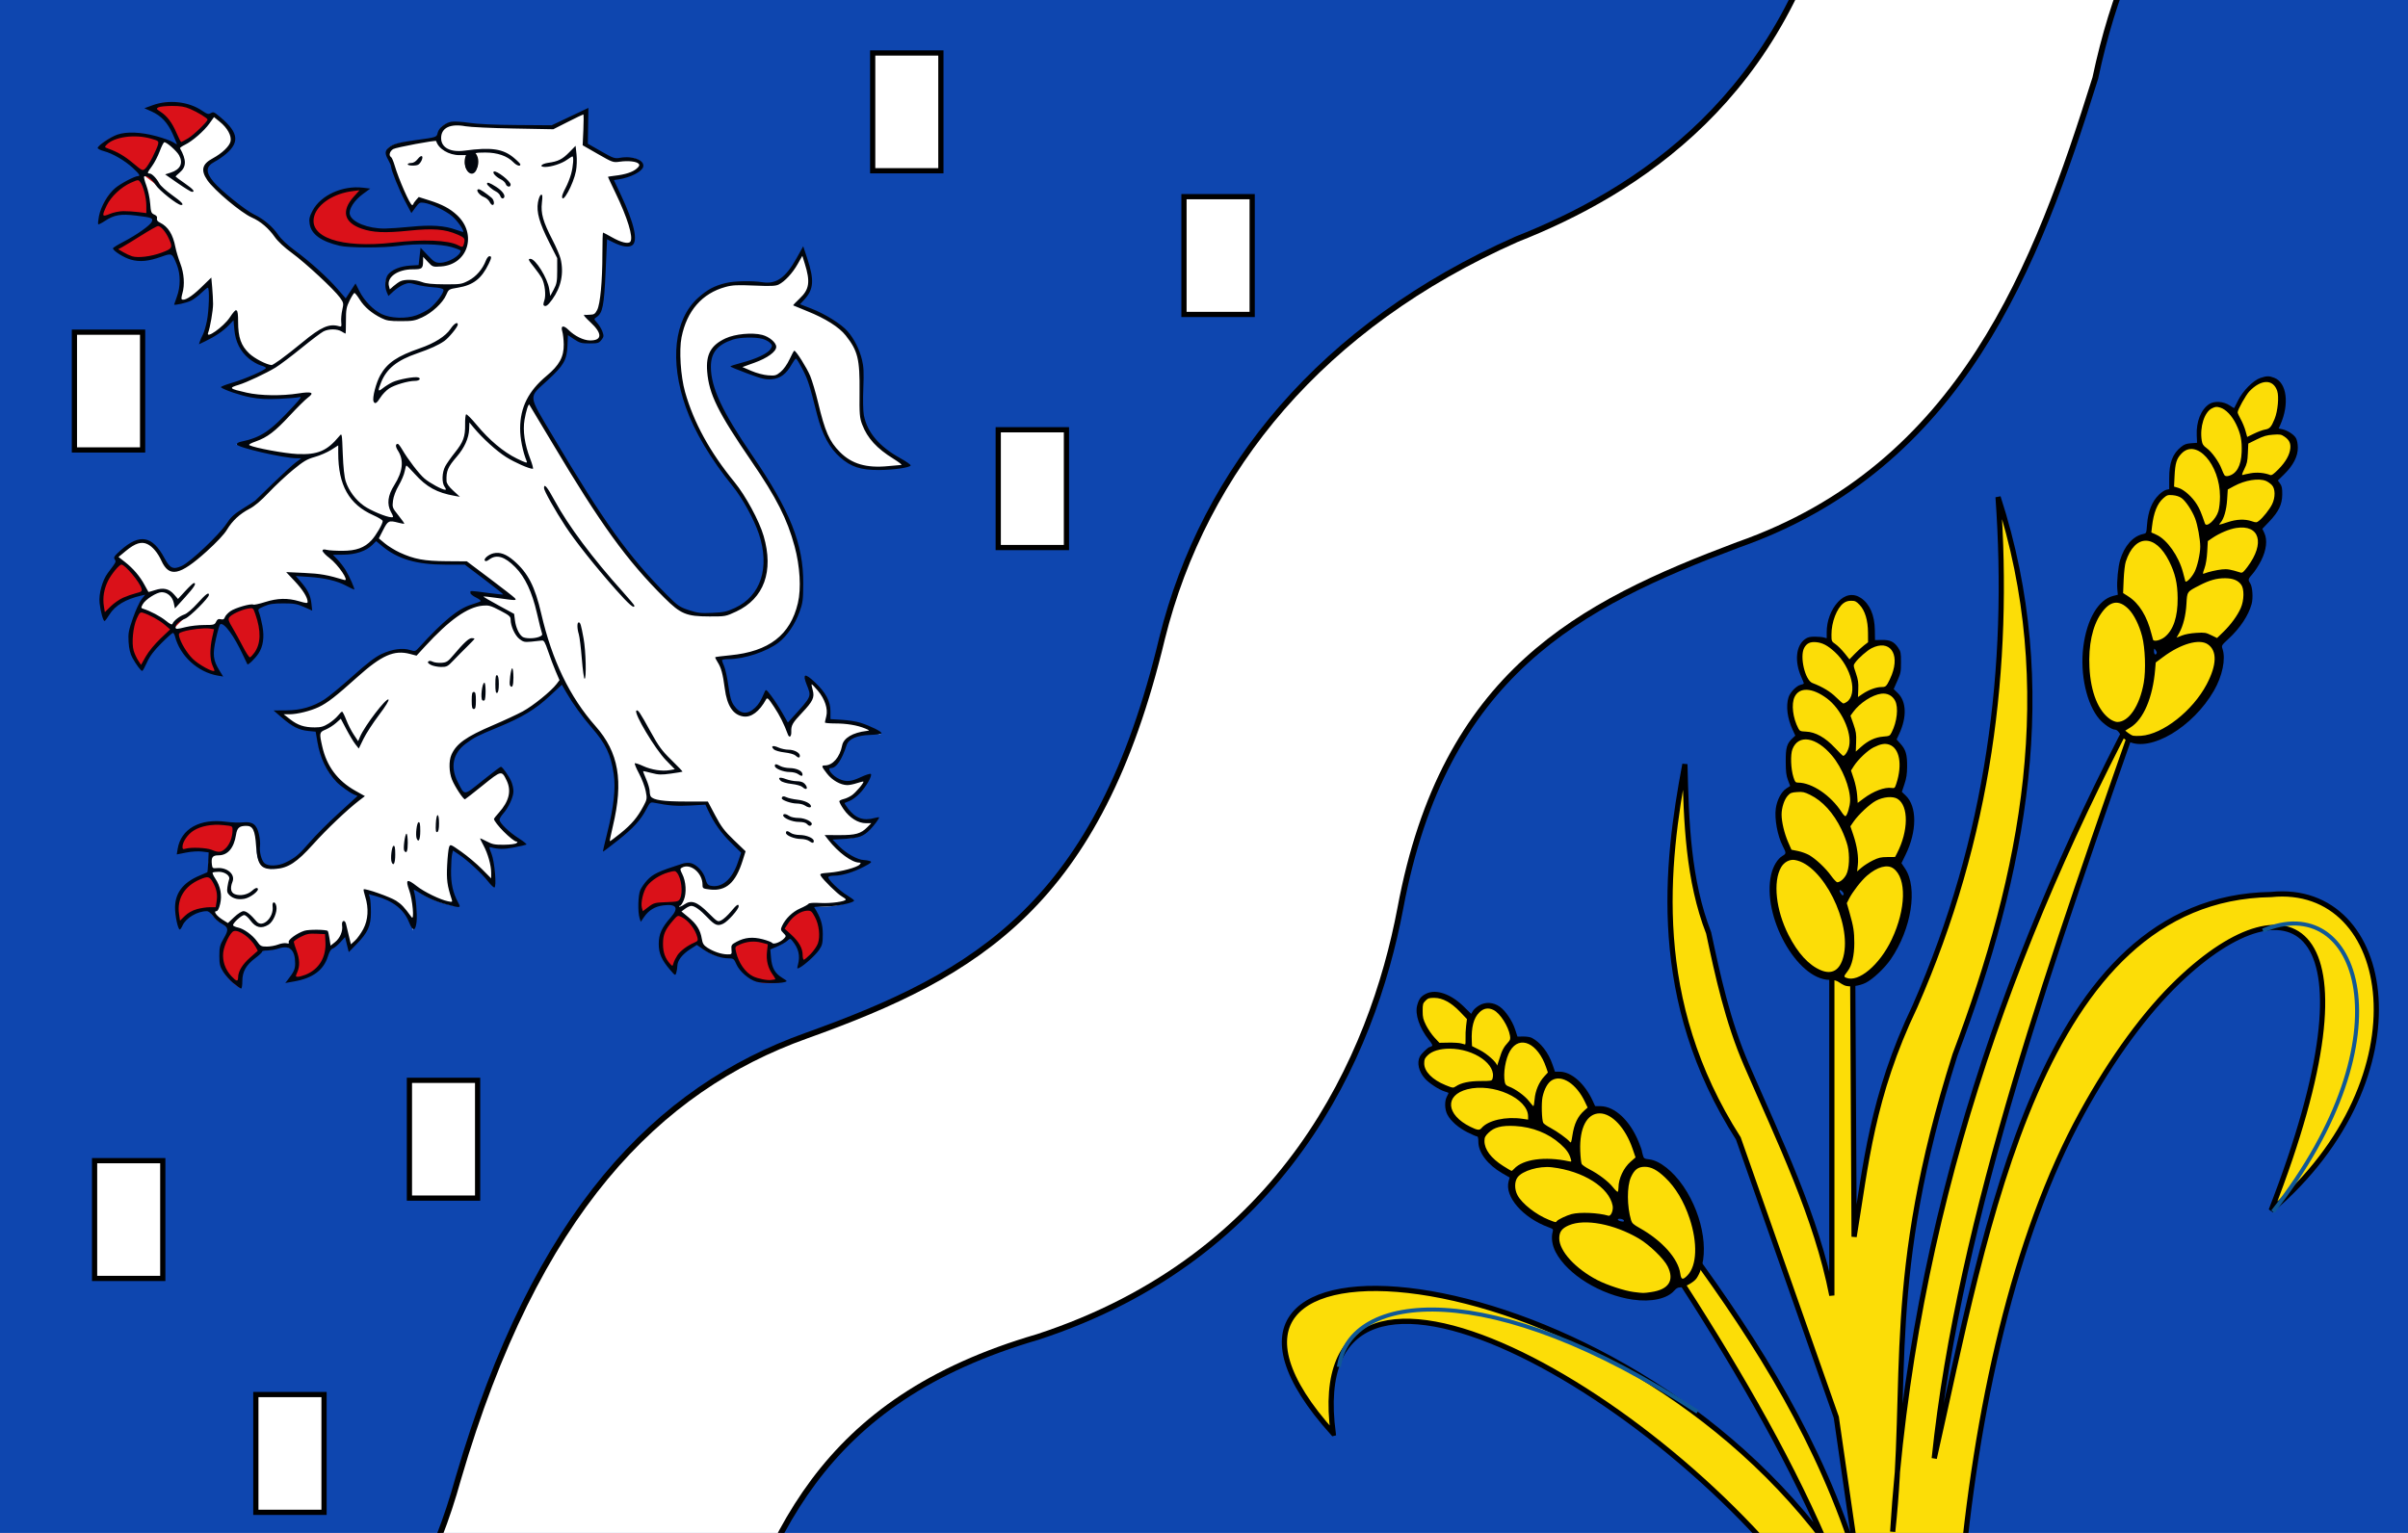 <?xml version="1.0" encoding="UTF-8" standalone="no"?> <!-- Created with Inkscape (http://www.inkscape.org/) --> <svg xmlns:dc="http://purl.org/dc/elements/1.1/" xmlns:cc="http://creativecommons.org/ns#" xmlns:rdf="http://www.w3.org/1999/02/22-rdf-syntax-ns#" xmlns:svg="http://www.w3.org/2000/svg" xmlns="http://www.w3.org/2000/svg" xmlns:sodipodi="http://sodipodi.sourceforge.net/DTD/sodipodi-0.dtd" xmlns:inkscape="http://www.inkscape.org/namespaces/inkscape" width="461.64" height="293.954" id="svg2" version="1.1" inkscape:version="0.48.4 r9939" sodipodi:docname="Nieuw document 1"><defs id="defs4"></defs><g inkscape:label="Laag 1" inkscape:groupmode="layer" id="layer1" transform="translate(-121.297,-576.819)"><g transform="translate(705.892,399.463)" id="layer1-7" inkscape:label="Laag 1"><rect y="177.356" x="-584.595" height="293.954" width="461.64" id="rect3989" style="fill:#0e46af;fill-opacity:1;fill-rule:evenodd;stroke:none"></rect><path sodipodi:nodetypes="ccccccccccccccc" inkscape:connector-curvature="0" id="path3007" d="m -515.928,239.029 c -2.811,-5.138 -7.576,-10.198 -14.876,-15.157 -1.399,-2.392 -3.128,-4.602 -6.736,-5.768 -4.213,-3.643 -10.454,-7.637 -6.877,-9.926 4.851,-2.272 6.52,-5.068 0.561,-9.121 l -7.14,6.525 c -3.849,-4.745 -9.089,2.196 -5.529,5.1 -1.698,1.403 -2.971,6.86 1.583,8.226 -1.844,3.482 0.639,6.291 3.228,6.573 2.05,3.095 2.517,6.341 0.842,9.792 2.974,-0.035 4.613,-2.078 6.315,-4.024 0.473,4.262 0.362,8.209 -1.403,11.267 2.614,-1.129 5.09,-2.522 6.596,-5.768 -1.414,9.723 4.938,11.033 11.789,11.804 z" style="fill:#ffffff;stroke:none"></path><path sodipodi:nodetypes="ccc" inkscape:connector-curvature="0" id="path3009" d="m -551.189,205.428 c 2.357,1.883 1.958,5.037 -1.123,5.298 l 4.245,2.984" style="fill:none;stroke:none"></path><path sodipodi:nodetypes="ccc" inkscape:connector-curvature="0" id="path3011" d="m -557.504,210.592 c 0.397,-0.252 2.255,-0.059 3.333,2.783 l 4.14,2.917" style="fill:#da1119;fill-opacity:1;stroke:none"></path><path sodipodi:nodetypes="cccc" inkscape:connector-curvature="0" id="path3013" d="m -556.145,197.97 c 4.263,1.396 4.578,4.419 5.805,7.066 2.47,-0.991 4.359,-2.774 5.905,-5.027 -2.956,-2.574 -6.968,-4.201 -11.71,-2.039 z" style="fill:#da1119;fill-opacity:1;stroke:none"></path><path sodipodi:nodetypes="cccc" inkscape:connector-curvature="0" id="path3013-1" d="m -565.678,205.514 c 5.005,1.327 6.265,3.548 8.284,5.009 1.928,-1.777 2.966,-3.903 3.554,-6.538 -3.73,-1.378 -8.235,-2.126 -11.838,1.529 z" style="fill:#da1119;fill-opacity:1;stroke:none"></path><path sodipodi:nodetypes="cccc" inkscape:connector-curvature="0" id="path3013-7" d="m -565.618,219.751 c 3.421,-2.803 6.307,-1.53 9.316,-1.198 0.36,-2.537 -0.29,-4.998 -1.538,-7.413 -3.82,1.129 -7.322,3.609 -7.778,8.611 z" style="fill:#da1119;fill-opacity:1;stroke:none"></path><path sodipodi:nodetypes="cccc" inkscape:connector-curvature="0" id="path3013-4" d="m -562.765,224.895 c 4.233,-2.072 5.891,-3.441 7.905,-4.861 1.804,0.218 3.423,2.809 3.312,5.175 -3.675,1.507 -7.477,3.213 -11.217,-0.314 z" style="fill:#da1119;fill-opacity:1;stroke:none"></path><path sodipodi:nodetypes="ccccccccccccccccccccccccccc" inkscape:connector-curvature="0" id="path3851" d="m -485.649,295.934 c -6.751,-6.646 -13.021,-0.447 -19.252,6.829 -5.251,-2.009 -9.242,1.759 -13.198,5.691 -3.545,3.496 -7.495,6.261 -13.397,5.501 2.068,1.436 3.037,3.608 7.542,3.414 0.692,5.074 1.859,9.969 8.534,12.805 -4.791,3.463 -8.186,7.26 -11.412,11.097 -2.823,2.735 -8.33,4.667 -8.534,-0.759 1.255,-11.124 -10.949,-1.239 -9.03,3.794 -0.367,2.527 -2.138,7.936 2.779,10.338 5.367,5.967 8.522,5.368 11.412,3.984 3.201,2.033 12.688,2.294 11.313,-4.458 l 1.191,5.217 c 4.313,-3.421 4.563,-7.108 3.076,-10.907 4.277,0.905 8.09,2.4 9.229,7.303 0.424,-3.067 0.452,-6.133 -1.092,-9.2 2.307,2.316 5.401,3.88 9.427,4.553 -2.07,-3.35 -1.871,-7.216 -1.191,-11.192 2.775,1.734 5.524,3.636 8.038,7.114 0.406,-2.952 -0.242,-5.616 -1.687,-8.062 2.432,1.498 4.979,1.032 7.542,0.285 -1.833,-1.225 -3.797,-1.864 -5.259,-4.742 2.984,-2.917 4.478,-6.004 0.893,-9.674 l -6.847,5.501 c -5.553,-6.934 -1.901,-10.816 5.458,-13.468 8.483,-3.096 11.732,-6.875 14.488,-10.718 1.081,-6.423 -4.82,-11.768 -10.023,-10.244 z" style="fill:#ffffff;stroke:none"></path><path sodipodi:nodetypes="cccc" inkscape:connector-curvature="0" id="path3853" d="m -524.088,317.411 c 2.338,-0.098 3.641,-1.515 4.877,-3.018 0.847,2.549 1.974,4.364 3.193,5.935 1.215,-3.271 3.466,-5.848 5.579,-8.518" style="fill:none;stroke:none"></path><path inkscape:connector-curvature="0" id="path3855" d="m -509.268,339.99 -0.05,2.846" style="fill:none;stroke:none"></path><path inkscape:connector-curvature="0" id="path3855-5" d="m -506.811,337.714 -0.05,2.846" style="fill:none;stroke:none"></path><path inkscape:connector-curvature="0" id="path3855-51" d="m -504.479,335.485 -0.05,2.845" style="fill:none;stroke:none"></path><path inkscape:connector-curvature="0" id="path3855-7" d="m -500.857,334.015 -0.05,2.845" style="fill:none;stroke:none"></path><path inkscape:connector-curvature="0" id="path3855-1" d="m -493.861,310.35 -0.05,2.845" style="fill:none;stroke:none"></path><path inkscape:connector-curvature="0" id="path3855-15" d="m -491.876,308.643 -0.05,2.846" style="fill:none;stroke:none"></path><path inkscape:connector-curvature="0" id="path3855-2" d="m -489.396,307.22 -0.05,2.845" style="fill:none;stroke:none"></path><path inkscape:connector-curvature="0" id="path3855-76" d="m -486.518,305.893 -0.05,2.845" style="fill:none;stroke:none"></path><path sodipodi:nodetypes="csc" inkscape:connector-curvature="0" id="path3917" d="m -502.371,304.422 c 1.492,0.883 3.323,0.934 4.397,-0.405 1.324,-1.651 2.633,-3.915 3.939,-3.91" style="fill:none;stroke:none"></path><path sodipodi:nodetypes="ccc" inkscape:connector-curvature="0" id="path3919" d="m -544.578,344.708 c 1.158,-0.669 5.413,-0.701 3.859,2.381 -1.385,2.771 3.468,3.519 5.158,0.973" style="fill:none;stroke:none"></path><path sodipodi:nodetypes="ccc" inkscape:connector-curvature="0" id="path3919-1" d="m -540.703,355.299 c 0.209,-1.278 2.918,-4.414 4.389,-1.295 1.331,2.795 5.049,-0.276 4.095,-3.151" style="fill:none;stroke:none"></path><path sodipodi:nodetypes="cccc" inkscape:connector-curvature="0" id="path3013-42" d="m -550.416,340.907 c 2.652,-0.717 4.392,-0.901 7.38,0.339 2.299,0.166 3.481,-2.711 3.184,-5.58 -4.284,-0.895 -10.054,-0.597 -10.564,5.242 z" style="fill:#da1119;fill-opacity:1;stroke:none"></path><path sodipodi:nodetypes="cccc" inkscape:connector-curvature="0" id="path3013-3" d="m -550.248,355.158 c 1.219,-3.344 4.85,-3.333 7.077,-3.313 0.777,-2.024 0.69,-4.425 -1.467,-6.72 -4.65,1.259 -7.806,4.245 -5.61,10.033 z" style="fill:#da1119;fill-opacity:1;stroke:none"></path><path sodipodi:nodetypes="cccc" inkscape:connector-curvature="0" id="path3013-3-2" d="m -538.631,366.784 c -1.03,-3.402 1.938,-5.4 3.767,-6.616 -0.592,-2.081 -2.115,-3.991 -5.264,-4.67 -3.03,3.598 -3.798,7.778 1.497,11.286 z" style="fill:#da1119;fill-opacity:1;stroke:none"></path><path sodipodi:nodetypes="cccc" inkscape:connector-curvature="0" id="path3013-3-21" d="m -529.188,365.559 c 2.647,-2.478 1.09,-5.614 0.122,-7.531 1.585,-1.534 3.895,-2.481 6.986,-1.594 0.788,4.557 -0.694,8.558 -7.108,9.125 z" style="fill:#da1119;fill-opacity:1;stroke:none"></path><path sodipodi:nodetypes="cccccccccccccccccccccccccccccccccccccccccccccc" inkscape:connector-curvature="0" id="path6475" d="m -519.082,261.835 c 0.981,15.659 7.144,25.342 23.437,23.339 l 9.192,6.908 -7.999,-1.073 7.929,4.292 c 0.194,2.118 0.528,6.823 6.386,4.225 1.851,6.031 4.173,12.115 10.455,18.645 5.094,6.715 3.163,14.283 1.123,21.864 2.936,-2.451 6.114,-3.861 8.35,-9.322 2.544,1.033 6.228,1.248 11.017,0.671 1.382,2.974 2.451,5.897 7.087,9.389 -1.154,4.564 -2.84,8.22 -7.508,6.774 0.249,-7.093 -10.728,-4.968 -5.122,4.225 3.595,8.793 8.779,11.592 15.929,6.975 4.429,1.517 7.087,-3.061 9.684,-7.847 2.573,0.641 5.146,0.263 7.719,-0.738 -2.868,-1.551 -4.23,-3.221 -5.543,-4.896 2.9,0.041 5.801,-0.379 8.701,-2.347 -3.984,-0.381 -5.844,-2.556 -7.508,-4.896 3.275,0.079 6.721,0.874 8.982,-3.286 -3.252,1.099 -5.077,-0.836 -6.596,-3.42 3.287,-0.813 4.458,-3.142 5.684,-5.433 -3.392,2.392 -6.435,2.707 -8.771,-1.207 3.009,-0.336 2.66,-2.099 3.509,-3.353 -0.319,-2.024 2.619,-4.046 7.228,-3.152 -2.629,-1.534 -5.593,-2.747 -10.315,-2.28 1.206,-3.061 -0.461,-5.978 -4.28,-8.786 0.96,1.967 2.35,3.935 0,5.902 -1.768,1.81 -4.015,3.581 -2.737,5.634 -0.73,-2.963 -2.622,-5.685 -4.631,-8.383 -0.754,2.949 -4.68,7.35 -7.368,1.274 -0.428,-2.638 -0.152,-5.276 -2.035,-7.914 20.113,0.093 19.625,-18.857 9.052,-34.808 -5.271,-7.905 -12.051,-15.916 -10.526,-23.34 3.544,-7.927 22.847,-2.099 4.772,2.146 4.054,0.949 8.61,5.64 11.438,-2.549 2.578,2.73 3.585,6.36 4.351,10.127 2.361,12.528 9.565,13.063 17.683,11.334 -5.392,-2.639 -10.061,-5.854 -9.192,-13.481 1.42,-11.961 -5.43,-14.82 -12.56,-17.37 4.783,-3.082 2.311,-6.767 1.333,-10.328 -1.919,3.91 -4,7.433 -7.999,6.371 -17.948,-2.97 -22.829,18.665 -4.07,39.905 13.127,19.592 -2.535,27.544 -12.14,22.266 -13.38,-12.691 -20.078,-26.296 -28.209,-39.704 z" style="fill:#ffffff;stroke:none"></path><path sodipodi:nodetypes="cccc" inkscape:connector-curvature="0" id="path6477" d="m -462.524,313.88 c 2.394,3.778 3.122,7.556 8.21,11.334 -3.001,0.629 -5.931,0.755 -8.561,-1.274 1.68,2.194 2.6,4.468 2.596,6.841" style="fill:none;stroke:none"></path><path sodipodi:nodetypes="csc" inkscape:connector-curvature="0" id="path6479" d="m -491.509,284.751 c 2.497,-2.983 7.239,0.735 9.405,7.075 0.743,2.174 0.734,4.387 1.908,7.579" style="fill:none;stroke:none"></path><path sodipodi:nodetypes="cc" inkscape:connector-curvature="0" id="path6481" d="m -473.746,297.128 c 0.961,3.541 1.186,6.907 1.092,10.196" style="fill:none;stroke:none"></path><path sodipodi:nodetypes="cc" inkscape:connector-curvature="0" id="path6483" d="m -480.097,270.903 c 3.662,7.751 9.862,15.199 16.672,22.574" style="fill:none;stroke:none"></path><path sodipodi:nodetypes="ccc" inkscape:connector-curvature="0" id="path6487" d="m -436.383,320.698 c 0.582,0.515 1.307,0.854 2.351,0.803 1.408,-0.143 2.018,0.313 2.511,0.857" style="fill:none;stroke:none"></path><path sodipodi:nodetypes="ccc" inkscape:connector-curvature="0" id="path6487-4" d="m -435.862,324.302 c 0.582,0.515 1.307,0.855 2.351,0.803 1.408,-0.143 2.018,0.314 2.511,0.857" style="fill:none;stroke:none"></path><path sodipodi:nodetypes="ccc" inkscape:connector-curvature="0" id="path6487-6" d="m -435.019,326.745 c 0.582,0.515 1.307,0.855 2.351,0.803 1.408,-0.143 2.018,0.314 2.511,0.857" style="fill:none;stroke:none"></path><path sodipodi:nodetypes="ccc" inkscape:connector-curvature="0" id="path6487-7" d="m -434.374,330.444 c 0.582,0.515 1.307,0.855 2.351,0.803 1.408,-0.143 2.018,0.314 2.511,0.857" style="fill:none;stroke:none"></path><path sodipodi:nodetypes="ccc" inkscape:connector-curvature="0" id="path6487-9" d="m -434.175,333.906 c 0.582,0.515 1.307,0.854 2.351,0.803 1.408,-0.143 2.018,0.314 2.511,0.857" style="fill:none;stroke:none"></path><path sodipodi:nodetypes="ccc" inkscape:connector-curvature="0" id="path6487-3" d="m -433.704,337.225 c 0.582,0.515 1.307,0.854 2.351,0.803 1.408,-0.143 2.018,0.314 2.511,0.857" style="fill:none;stroke:none"></path><path sodipodi:nodetypes="cccc" inkscape:connector-curvature="0" id="path3013-3-21-4" d="m -431.281,362.655 c 1.24,-3.337 -1.6,-5.501 -3.35,-6.818 0.72,-2.044 2.359,-3.864 5.544,-4.364 2.802,3.764 3.308,7.98 -2.195,11.181 z" style="fill:#da1119;fill-opacity:1;stroke:none"></path><path sodipodi:nodetypes="cccc" inkscape:connector-curvature="0" id="path3013-3-21-7" d="m -455.286,364.016 c -0.389,-3.522 2.901,-4.991 4.925,-5.88 -0.2,-2.148 -1.349,-4.284 -4.323,-5.482 -3.645,3.034 -5.169,7.02 -0.601,11.362 z" style="fill:#da1119;fill-opacity:1;stroke:none"></path><path sodipodi:nodetypes="cccc" inkscape:connector-curvature="0" id="path3013-3-21-7-8" d="m -461.693,353.444 c 1.606,-3.191 5.213,-2.788 7.424,-2.527 1.011,-1.928 1.209,-4.322 -0.662,-6.836 -4.769,0.749 -8.258,3.374 -6.761,9.363 z" style="fill:#da1119;fill-opacity:1;stroke:none"></path><path sodipodi:nodetypes="cccc" inkscape:connector-curvature="0" id="path3013-3-21-7-81" d="m -434.54,365.637 c -3.303,-1.605 -2.801,-5.042 -2.481,-7.149 -1.994,-1.009 -4.494,-1.25 -7.165,0.483 0.679,4.574 3.348,7.965 9.645,6.666 z" style="fill:#da1119;fill-opacity:1;stroke:none"></path><path sodipodi:nodetypes="ccccccccccccccc" inkscape:connector-curvature="0" id="path3007-0" d="m -518.669,260.884 c -5.581,2.272 -11.236,6.411 -16.986,12.974 -2.606,1.144 -5.048,2.616 -6.549,5.962 -4.133,3.726 -8.793,9.356 -10.897,5.766 -1.986,-4.802 -4.77,-6.613 -9.469,-1.257 l 6.241,7.319 c -5.254,3.292 1.414,9.591 4.725,6.43 1.329,1.729 7.078,2.616 8.863,-1.615 3.486,2.032 6.612,-0.111 7.111,-2.555 3.39,-1.708 6.813,-1.897 10.279,-0.028 0.199,-2.837 -1.802,-4.559 -3.697,-6.336 4.482,-0.113 8.591,0.305 11.641,2.229 -0.971,-2.58 -2.227,-5.049 -5.494,-6.741 10.029,2.117 11.898,-3.832 13.244,-10.298 z" style="fill:#ffffff;stroke:none"></path><path sodipodi:nodetypes="ccc" inkscape:connector-curvature="0" id="path3009-9" d="m -556.504,291.821 c 2.151,-2.096 5.408,-1.466 5.437,1.489 l 3.449,-3.809" style="fill:none;stroke:none"></path><path sodipodi:nodetypes="ccc" inkscape:connector-curvature="0" id="path3011-4" d="m -551.618,298.247 c -0.232,-0.398 0.117,-2.153 3.167,-2.955 l 3.371,-3.714" style="fill:#da1119;fill-opacity:1;stroke:none"></path><path sodipodi:nodetypes="cccc" inkscape:connector-curvature="0" id="path3013-8" d="m -564.676,295.952 c 1.793,-3.951 4.971,-4.012 7.829,-4.972 -0.838,-2.432 -2.548,-4.373 -4.776,-6.024 -2.918,2.613 -4.933,6.306 -3.054,10.996 z" style="fill:#da1119;fill-opacity:1;stroke:none"></path><path sodipodi:nodetypes="cccc" inkscape:connector-curvature="0" id="path3013-1-8" d="m -557.562,305.632 c 1.78,-4.664 4.197,-5.688 5.88,-7.496 -1.701,-1.978 -3.836,-3.134 -6.537,-3.904 -1.733,3.445 -2.869,7.678 0.658,11.4 z" style="fill:#da1119;fill-opacity:1;stroke:none"></path><path sodipodi:nodetypes="cccc" inkscape:connector-curvature="0" id="path3013-7-2" d="m -542.708,306.702 c -2.653,-3.481 -1.096,-6.13 -0.512,-8.971 -2.618,-0.543 -5.236,-0.119 -7.854,0.878 0.876,3.729 3.184,7.262 8.366,8.092 z" style="fill:#da1119;fill-opacity:1;stroke:none"></path><path sodipodi:nodetypes="cccc" inkscape:connector-curvature="0" id="path3013-4-4" d="m -537.117,304.391 c -1.826,-4.197 -3.122,-5.885 -4.444,-7.917 0.37,-1.702 3.2,-3.039 5.659,-2.746 1.281,3.621 2.759,7.378 -1.215,10.663 z" style="fill:#da1119;fill-opacity:1;stroke:none"></path><path sodipodi:nodetypes="cccccc" inkscape:connector-curvature="0" id="path6621" d="m -514.664,213.571 c -7.891,5.3 -1.056,9.159 8.42,7.512 4.32,-0.674 9.228,-0.52 13.262,3.219 l -1.263,2.347 c -2.514,-3.291 -7.224,-3.083 -11.929,-2.884 -28.435,4.181 -19.22,-12.023 -8.491,-10.194 z" style="fill:#da1119;fill-opacity:1;stroke:none"></path><path sodipodi:nodetypes="cccccccccccccccccccccccccccccccccccc" inkscape:connector-curvature="0" id="path6623" d="m -500.56,203.712 c -4.22,1.026 -12.538,0.523 -9.052,4.427 0.71,3.44 2.161,6.375 3.789,9.188 l 1.474,-1.878 c 13.356,2.811 9.944,13.54 2.737,12.609 l -2.175,-2.481 -0.351,2.884 c -4.09,-0.317 -7.906,1.286 -5.965,4.896 1.67,-1.793 3.533,-3.217 7.157,-1.274 l 4,0.134 c -1.798,6.984 -13.493,10.035 -17.683,0.201 -1.787,2.215 -2.794,4.823 -2.075,8.299 -3.427,-2.375 -6.199,1.35 -9.13,3.604 -4.161,3.623 -8.806,5.988 -13.893,7.208 4.859,2.459 10.526,2.431 16.572,1.233 -1.837,1.049 -2.852,2.413 -4.069,3.699 -2.392,3.211 -5.522,5.529 -10.122,6.07 7.67,1.857 15.838,4.837 19.946,-1.328 -0.154,5.932 -1.15,14.1 11.511,16.124 -1.724,-1.819 -3.314,-3.678 -0.893,-6.734 2.026,-3.05 1.91,-5.676 0.099,-7.967 2.69,4.037 4.804,8.624 10.916,9.39 -2.856,-2.087 -1.858,-4.173 -0.695,-6.26 3.246,-2.972 3.925,-5.944 3.076,-8.916 3.634,4.965 7.682,8.654 12.504,9.959 -3.327,-7.229 -1.774,-12.171 1.885,-16.124 3.689,-2.386 6.097,-5.443 4.267,-10.718 4.35,5.592 11.664,2.784 4.069,-2.371 4.836,2.913 3.445,-8.229 3.87,-15.27 6.711,4.472 7.575,1.436 1.191,-10.907 7.605,-0.409 8.034,-5.035 0.496,-3.415 l -5.557,-3.225 0.397,-6.355 -6.649,3.225 -14.588,-0.285 c -4.455,-1.104 -7.101,-0.581 -7.062,2.358 z" style="fill:#ffffff;stroke:none"></path><path sodipodi:nodetypes="ccc" inkscape:connector-curvature="0" id="path6625" d="m -500.665,203.545 c -0.243,2.274 2.949,3.758 6.28,2.716 4.668,-0.888 7.208,0.393 9.087,2.347" style="fill:none;stroke:none"></path><path transform="matrix(0.786,0,0,0.751,-1563.362,-466.849)" d="m 1361.92,899.112 c 0,1.492 -0.75,2.701 -1.674,2.701 -0.925,0 -1.674,-1.209 -1.674,-2.701 0,-1.492 0.75,-2.701 1.674,-2.701 0.925,0 1.674,1.209 1.674,2.701 z" sodipodi:ry="2.7008929" sodipodi:rx="1.6741072" sodipodi:cy="899.11163" sodipodi:cx="1360.2455" id="path6627" style="fill:#000000;fill-opacity:1;fill-rule:evenodd;stroke:none" sodipodi:type="arc"></path><path sodipodi:nodetypes="cc" inkscape:connector-curvature="0" id="path6631" d="m -506.103,208.709 c 1.767,0.267 1.67,-0.744 2.175,-1.341" style="fill:none;stroke:none"></path><path sodipodi:nodetypes="ccc" inkscape:connector-curvature="0" id="path6633" d="m -492.911,213.739 c 0.33,0.447 0.731,0.838 1.368,1.04 0.925,0.352 1.102,0.882 1.298,1.408" style="fill:none;stroke:none"></path><path sodipodi:nodetypes="ccc" inkscape:connector-curvature="0" id="path6633-6" d="m -490.964,212.464 c 0.33,0.447 0.731,0.838 1.368,1.04 0.925,0.352 1.102,0.882 1.298,1.408" style="fill:none;stroke:none"></path><path sodipodi:nodetypes="ccc" inkscape:connector-curvature="0" id="path6633-3" d="m -489.824,210.301 c 0.33,0.447 0.731,0.838 1.368,1.04 0.925,0.352 1.102,0.883 1.298,1.408" style="fill:none;stroke:none"></path><path sodipodi:nodetypes="ccc" inkscape:connector-curvature="0" id="path6660" d="m -480.596,208.876 c 2.85,-0.011 4.798,-1.029 5.965,-2.917 0.707,4.854 -0.874,6.583 -2.035,8.886" style="fill:none;stroke:none"></path><path sodipodi:nodetypes="cccc" inkscape:connector-curvature="0" id="path6662" d="m -480.912,214.778 c -0.898,2.91 0.015,5.734 1.754,8.518 2.527,4.176 2.888,8.355 -1.053,12.542 1.318,-3.262 -0.099,-6.087 -2.737,-8.719" style="fill:none;stroke:none"></path><path sodipodi:nodetypes="cccc" inkscape:connector-curvature="0" id="path6662-8" d="m -497.305,239.519 c -1.415,2.716 -4.095,4.19 -7.353,5.097 -4.826,1.414 -8.067,4.24 -8.163,9.87 1.358,-3.246 4.409,-4.394 8.215,-4.605" style="fill:none;stroke:none"></path><path sodipodi:nodetypes="cc" inkscape:connector-curvature="0" id="path6682" d="m -499.051,232.249 c 5.73,0.096 6.951,-2.798 8.21,-5.667" style="fill:none;stroke:none"></path><path sodipodi:nodetypes="ccccccccccccccccccc" inkscape:connector-curvature="0" id="path7287" d="m -612.565,574.271 c 9.34,-26.284 34.055,-41.175 54.8,-49.342 34.408,-14.416 52.332,-32.561 61.025,-64.064 14.938,-51.092 38.143,-74.678 66.669,-84.887 33.089,-11.849 56.098,-25.364 68.262,-76.225 8.085,-32.474 30.661,-59.977 67.939,-76.506 22.771,-8.991 52.148,-27.185 61.337,-70.747 7.74,-31.252 22.86,-52.717 42.38,-66.152 l 32.668,-6.556 10.967,59.647 c -14.469,4.286 -29.349,19.73 -36.385,52.901 -11.244,35.873 -25.555,74.443 -68.525,89.505 -30.365,11.432 -56.302,24.634 -64.7,69.655 -5.4,28.59 -22.342,66.777 -69.494,82.228 -41.793,12.192 -52.258,38.125 -61.688,70.761 -14.766,46.875 -42.379,73.694 -78.489,82.423 -13.919,2.952 -24.799,7.656 -37.034,28.85 l -40.604,8.149 z" style="fill:#ffffff;stroke:#000000;stroke-width:1.116;stroke-opacity:1"></path><rect transform="scale(-1,1)" y="134.157" x="-492.712" height="35.716" width="19.134" id="rect6684-10" style="fill:#ffffff;fill-opacity:1;fill-rule:evenodd;stroke:none"></rect><rect transform="scale(-1,1)" y="219.229" x="-465.136" height="35.716" width="19.134" id="rect6684-7-8" style="fill:#ffffff;fill-opacity:1;fill-rule:evenodd;stroke:none"></rect><rect y="183.094" x="555.63" height="35.716" width="19.134" id="rect6684-7-9" style="fill:#ffffff;fill-opacity:1;fill-rule:evenodd;stroke:none"></rect><rect y="140.508" x="604.217" height="16.524" width="19.134" id="rect6684-6-2" style="fill:#ffffff;fill-opacity:1;fill-rule:evenodd;stroke:none"></rect><path style="fill:#fcdd07;fill-opacity:1;stroke:#000000;stroke-opacity:1" d="m -329.007,452.226 c -6.37,-47.712 65.734,-7.161 94.604,36.022 l 25.607,-6.191 c 2.947,-34.434 10.396,-67.729 23.322,-91.252 5.857,-10.66 12.261,-19.354 18.515,-25.335 21.926,-20.968 39.348,-11.481 17.771,43.981 30.02,-25.563 23.551,-62.964 -0.013,-60.559 -44.366,0.647 -54.76,64.747 -64.577,108.119 4.903,-46.849 23.003,-96.962 40.402,-146.901 -25.741,48.089 -44.554,100.189 -48.369,160.972 3.16,-29.414 -1.684,-48.392 11.95,-91.462 13.201,-34.987 20.118,-70.37 8.251,-106.94 2.322,32.551 -1.646,65.102 -15.933,97.653 -8.293,17.345 -9.393,30.416 -11.665,44.183 l -0.285,-53.47 -1.423,-6.191 -2.561,7.88 0,63.038 c -2.908,-14.998 -10.145,-29.858 -16.336,-44.143 -3.67,-8.468 -5.544,-17.253 -7.28,-25.367 -3.927,-10.107 -4.302,-21.217 -4.552,-32.363 -3.645,19.344 -6.71,45.245 10.243,71.762 l 18.779,53.47 3.983,27.579 c -7.034,-22.648 -18.952,-41.634 -32.151,-59.661 l -12.234,-7.317 9.105,10.975 c 11.26,17.354 21.499,34.708 29.021,52.063 -43.181,-57.274 -132.539,-63.049 -94.177,-20.544 z" id="path4093-8" inkscape:connector-curvature="0" sodipodi:nodetypes="cccsscccccccccccccscccccccccc"></path><path style="fill:#000000;fill-opacity:1" d="m -271.525,426.586 c -6.215,-0.897 -12.606,-4.832 -14.839,-9.139 -0.669,-1.289 -0.881,-2.753 -0.563,-3.875 0.139,-0.49 0.084,-0.549 -0.797,-0.874 -4.939,-1.818 -8.468,-5.891 -7.648,-8.827 l 0.198,-0.708 -1.428,-0.825 c -2.786,-1.609 -4.572,-3.96 -4.572,-6.02 0,-0.692 -0.082,-1.034 -0.247,-1.034 -0.136,0 -0.952,-0.351 -1.814,-0.779 -1.767,-0.879 -3.25,-2.181 -3.884,-3.411 -0.519,-1.007 -0.565,-2.551 -0.101,-3.438 0.18,-0.344 0.327,-0.66 0.327,-0.703 0,-0.043 -0.343,-0.179 -0.762,-0.303 -1.041,-0.308 -2.983,-1.58 -3.769,-2.468 -1.195,-1.35 -1.578,-3.052 -0.956,-4.243 0.282,-0.54 1.576,-1.789 1.859,-1.796 0.078,0 0.265,-0.079 0.415,-0.174 0.213,-0.133 0.09,-0.399 -0.565,-1.218 -1.794,-2.244 -2.694,-4.901 -2.236,-6.596 0.343,-1.267 0.74,-1.778 1.764,-2.268 1.888,-0.904 4.71,0.078 7.164,2.492 l 1.421,1.398 0.332,-0.556 c 0.182,-0.305 0.735,-0.789 1.227,-1.074 1.215,-0.705 2.693,-0.609 3.919,0.252 1.116,0.784 2.409,2.7 2.956,4.379 l 0.442,1.356 1.116,-0.012 c 0.614,-0.012 1.339,0.105 1.611,0.246 1.708,0.887 3.19,2.79 3.994,5.126 l 0.474,1.378 0.901,0 c 2.248,0 4.815,2.275 6.346,5.612 l 0.452,0.985 1.035,0.013 c 2.747,0.036 5.657,2.77 7.32,6.877 0.322,0.797 0.587,1.522 0.588,1.613 0,0.09 0.091,0.484 0.201,0.876 0.19,0.675 0.252,0.718 1.224,0.832 1.991,0.233 4.571,2.269 6.547,5.165 4.004,5.869 5.132,13.757 2.524,17.651 -0.503,0.752 -2.31,1.742 -3.178,1.742 -0.396,0 -0.733,0.187 -1.085,0.6 -1.335,1.569 -4.414,2.248 -7.912,1.743 z m -1.758,-15.197 c -0.099,-0.295 -1.146,-0.455 -1.146,-0.175 0,0.187 0.393,0.35 0.963,0.399 0.146,0.012 0.229,-0.088 0.184,-0.223 z m 42.301,-45.066 c -0.258,-0.108 -0.739,-0.387 -1.07,-0.619 -0.447,-0.315 -0.914,-0.428 -1.826,-0.442 -6.258,-0.096 -12.987,-12.271 -11.163,-20.2 0.371,-1.613 1.229,-3.028 2.169,-3.577 0.739,-0.431 0.741,-0.534 0.042,-1.902 -1.009,-1.975 -1.606,-5.228 -1.322,-7.206 0.232,-1.615 1.057,-3.189 1.991,-3.8 l 0.761,-0.498 -0.418,-1.117 c -0.338,-0.903 -0.421,-1.588 -0.432,-3.58 -0.016,-2.675 0.22,-3.463 1.342,-4.499 l 0.498,-0.46 -0.502,-1.084 c -1.028,-2.222 -1.328,-4.531 -0.81,-6.242 0.296,-0.979 1.543,-2.262 2.351,-2.422 0.325,-0.064 0.591,-0.184 0.591,-0.265 0,-0.082 -0.218,-0.636 -0.485,-1.232 -1.338,-2.991 -1.033,-6.028 0.729,-7.271 0.509,-0.359 0.914,-0.46 1.847,-0.46 0.657,0 1.441,0.069 1.743,0.152 l 0.548,0.151 0,-1.144 c 0,-2.164 0.798,-4.315 2.15,-5.797 1.333,-1.462 2.948,-1.751 4.398,-0.788 1.707,1.134 2.64,3.281 2.685,6.176 l 0.03,1.902 1.295,-0.024 c 1.588,-0.03 2.377,0.344 3.138,1.481 0.505,0.756 0.547,0.968 0.547,2.802 0,1.837 -0.052,2.1 -0.699,3.559 l -0.699,1.576 0.802,0.788 c 1.653,1.624 1.747,4.586 0.25,7.821 l -0.491,1.06 0.766,0.853 c 0.996,1.11 1.269,2.064 1.248,4.351 -0.013,1.432 -0.134,2.221 -0.514,3.36 l -0.497,1.489 0.739,0.701 c 2.189,2.075 2.182,6.838 -0.015,11.328 l -0.799,1.633 0.694,1.037 c 2.477,3.704 1.235,11.576 -2.744,17.388 -1.171,1.71 -3.436,3.841 -4.809,4.524 -1.267,0.63 -3.178,0.864 -4.058,0.496 z m -0.428,-18.011 c -0.523,-0.519 -0.711,-0.268 -0.283,0.378 0.258,0.39 0.386,0.456 0.507,0.263 0.101,-0.161 0.016,-0.402 -0.224,-0.641 z m 54.852,-28.769 c -0.687,-0.339 -1.168,-0.764 -1.562,-1.379 -0.387,-0.606 -0.705,-0.889 -0.998,-0.889 -0.625,0 -2.099,-0.986 -2.973,-1.988 -2.47,-2.833 -3.774,-8.654 -3.11,-13.89 0.671,-5.291 2.882,-9.056 5.736,-9.767 l 0.879,-0.219 -0.099,-1.104 c -0.122,-1.359 0.161,-4.296 0.532,-5.532 0.823,-2.741 2.459,-4.595 4.422,-5.013 0.617,-0.131 0.619,-0.135 0.742,-1.748 0.202,-2.641 0.952,-4.511 2.342,-5.846 0.439,-0.421 1.049,-0.821 1.355,-0.887 l 0.556,-0.121 0,-2.01 c -0.011,-3.063 0.645,-4.79 2.311,-6.117 0.591,-0.47 0.992,-0.614 1.892,-0.678 l 1.142,-0.082 -0.064,-1.443 c -0.117,-2.599 0.8,-4.918 2.36,-5.966 0.991,-0.666 2.795,-0.554 3.962,0.246 0.452,0.31 0.842,0.528 0.868,0.485 0.026,-0.044 0.356,-0.699 0.734,-1.457 0.916,-1.836 2.913,-3.844 4.277,-4.301 1.22,-0.408 1.689,-0.411 2.682,-0.018 2.387,0.945 2.907,5.017 1.146,8.983 l -0.321,0.724 0.644,0.133 c 1.021,0.211 2.304,1.038 2.676,1.727 0.209,0.388 0.345,1.09 0.35,1.819 0.013,1.646 -0.868,3.379 -2.561,5.045 l -1.272,1.252 0.427,0.592 c 0.348,0.482 0.425,0.866 0.418,2.07 -0.011,1.918 -0.679,3.314 -2.497,5.218 l -1.318,1.381 0.375,0.788 c 0.632,1.327 0.413,3.273 -0.596,5.286 -0.449,0.896 -1.179,2.037 -1.623,2.536 -0.904,1.016 -0.94,1.151 -0.485,1.838 0.443,0.668 0.589,2.818 0.271,3.978 -0.598,2.18 -2.177,4.573 -4.368,6.616 -1.426,1.331 -1.428,1.334 -1.203,2.01 0.643,1.927 -0.035,5.195 -1.664,8.014 -4.046,7.003 -12.141,11.804 -16.38,9.715 z m 5.436,-16.965 c 0.035,-0.105 -0.068,-0.366 -0.23,-0.579 -0.28,-0.366 -0.295,-0.352 -0.302,0.271 0,0.609 0.359,0.82 0.532,0.308 z" id="path4396-6" inkscape:connector-curvature="0"></path><path style="fill:#fcdd07;fill-opacity:1;stroke:none" d="m -271.409,425.112 c -1.738,-0.221 -5.121,-1.333 -6.966,-2.291 -4.203,-2.183 -7.292,-5.568 -7.292,-7.992 0,-1.25 0.493,-1.921 1.837,-2.502 3.042,-1.316 8.661,-0.258 13.395,2.522 2.034,1.194 4.82,3.883 5.548,5.355 1.338,2.702 0.209,4.444 -3.195,4.931 -1.514,0.217 -1.433,0.217 -3.327,-0.024 z m 8.942,-3.539 c -0.398,-2.861 -3.487,-6.317 -7.817,-8.746 -1.163,-0.652 -1.441,-0.907 -1.612,-1.478 -0.797,-2.662 -0.815,-6.482 -0.039,-8.229 0.651,-1.465 1.373,-2.015 2.647,-2.015 1.239,0 2.379,0.597 3.905,2.044 2.016,1.912 3.622,4.602 4.712,7.893 1.549,4.678 1.393,8.98 -0.394,10.855 -0.922,0.967 -1.232,0.895 -1.402,-0.325 z m -25.215,-10.313 c -2.455,-0.984 -5.159,-3.113 -6.003,-4.727 -0.585,-1.117 -0.582,-2.58 0.013,-3.396 0.923,-1.28 4.146,-2.227 6.595,-1.938 5.999,0.707 10.965,3.844 11.643,7.356 0.171,0.889 -0.327,2.076 -0.811,1.93 -1.917,-0.575 -5.476,-0.73 -7.065,-0.307 -0.975,0.26 -2.66,1.068 -2.846,1.365 -0.16,0.257 -0.187,0.252 -1.52,-0.283 z m 12.31,-6.234 c -0.878,-1.109 -2.717,-2.51 -4.526,-3.447 -0.694,-0.359 -1.352,-0.812 -1.462,-1.007 -0.111,-0.194 -0.239,-1.33 -0.285,-2.524 -0.171,-4.392 1.278,-7.187 3.728,-7.187 2.341,0 4.933,2.785 6.301,6.772 l 0.574,1.673 -0.947,0.825 c -1.344,1.17 -2.318,3.246 -2.323,4.951 0,0.4 -0.069,0.766 -0.152,0.814 -0.082,0.049 -0.491,-0.344 -0.908,-0.872 z m -21.05,-4.081 c -2.323,-1.476 -3.585,-3.157 -3.585,-4.779 0,-0.685 0.123,-0.941 0.756,-1.567 1.098,-1.086 2.536,-1.457 5.112,-1.317 3.326,0.18 6.387,1.394 8.67,3.437 1.204,1.078 1.693,1.775 2.01,2.87 0.159,0.549 0.143,0.57 -0.373,0.459 -4.586,-0.982 -8.804,-0.401 -10.492,1.445 -0.202,0.22 -0.42,0.4 -0.485,0.4 -0.064,-1.4e-4 -0.791,-0.427 -1.612,-0.949 z m 12.752,-4.66 c -0.498,-0.594 -2.452,-1.997 -3.687,-2.648 -0.656,-0.346 -1.274,-0.773 -1.374,-0.949 -0.297,-0.525 -0.39,-3.827 -0.14,-4.98 0.33,-1.521 0.987,-2.708 1.763,-3.182 1.92,-1.174 4.74,0.663 6.378,4.153 l 0.501,1.068 -0.585,0.517 c -1.326,1.172 -1.988,2.556 -2.348,4.908 -0.2,1.303 -0.252,1.418 -0.508,1.113 z m -19.05,-2.857 c -4.668,-2.307 -4.966,-6.056 -0.572,-7.188 4.919,-1.267 11.651,1.745 11.651,5.212 l 0,0.604 -1.045,-0.154 c -3.252,-0.481 -6.633,0.285 -7.894,1.788 -0.382,0.455 -0.787,0.405 -2.139,-0.263 z m 11.215,-4.954 c -0.766,-0.994 -2.617,-2.33 -3.827,-2.763 -0.484,-0.173 -0.685,-0.385 -0.772,-0.817 -0.345,-1.709 0.125,-4.529 1.002,-6.01 1.842,-3.109 5.325,-1.51 6.928,3.182 l 0.326,0.956 -0.724,0.792 c -1,1.094 -1.683,2.719 -1.819,4.328 -0.063,0.737 -0.168,1.335 -0.234,1.329 -0.067,-0.012 -0.462,-0.455 -0.881,-0.998 z m -15.97,-3.032 c -2.523,-1.025 -4.083,-2.618 -4.083,-4.17 0,-0.745 0.107,-0.997 0.658,-1.541 0.828,-0.82 2.345,-1.28 4.216,-1.28 4.717,0 9.077,3.089 8.203,5.813 -0.116,0.361 -0.303,0.394 -2.27,0.395 -2.149,0 -3.743,0.342 -4.727,1.011 -0.516,0.35 -0.596,0.341 -1.997,-0.228 z m 9.869,-3.768 c -0.026,-0.574 -1.886,-2.241 -3.298,-2.958 l -1.491,-0.757 -0.04,-0.886 c -0.122,-2.685 0.34,-4.481 1.427,-5.556 0.844,-0.835 1.75,-0.986 2.774,-0.462 1.233,0.631 2.81,3.1 3.113,4.875 0.114,0.667 0.059,0.863 -0.359,1.309 -0.822,0.875 -1.194,1.579 -1.665,3.155 -0.248,0.828 -0.456,1.405 -0.461,1.281 z m -6.882,-4.228 c -0.329,-0.101 -1.4,-0.169 -2.382,-0.152 l -1.784,0.032 -0.942,-1.014 c -0.518,-0.557 -1.239,-1.61 -1.602,-2.338 -0.563,-1.13 -0.659,-1.535 -0.659,-2.753 0,-1.298 0.049,-1.477 0.553,-1.974 0.478,-0.473 0.706,-0.545 1.693,-0.538 1.59,0.012 3.237,0.911 4.942,2.699 l 1.304,1.368 -0.161,1.312 c -0.089,0.721 -0.136,1.821 -0.106,2.444 0.03,0.623 -0.016,1.125 -0.102,1.116 -0.087,-0.012 -0.426,-0.1 -0.754,-0.201 z m 73.828,-12.588 c -0.496,-0.208 -0.48,-0.273 0.326,-1.335 0.773,-1.018 1.23,-2.989 1.23,-5.298 0,-2.211 -0.157,-3.21 -0.926,-5.888 l -0.513,-1.787 0.445,-0.873 c 0.683,-1.338 2.32,-3.443 3.419,-4.394 1.966,-1.701 3.921,-2.234 5.079,-1.385 2.554,1.873 2.412,7.789 -0.326,13.597 -2.303,4.886 -6.4,8.34 -8.734,7.363 z m -4.834,-1.439 c -2.325,-0.962 -4.447,-3.271 -6.229,-6.779 -2.415,-4.752 -3.009,-10.226 -1.408,-12.982 0.571,-0.983 1.627,-1.546 2.607,-1.389 5.372,0.862 11.005,12.074 9.325,18.559 -0.668,2.576 -2.158,3.475 -4.294,2.591 z m 1.942,-18.126 c -1.062,-1.472 -2.899,-3.201 -4.201,-3.957 -0.512,-0.297 -1.487,-0.651 -2.166,-0.787 l -1.234,-0.247 -0.641,-1.47 c -0.724,-1.66 -1.251,-3.88 -1.251,-5.272 0,-1.301 0.513,-2.878 1.176,-3.611 0.486,-0.538 0.716,-0.629 1.788,-0.705 1.079,-0.077 1.388,-0.012 2.502,0.531 2.39,1.164 4.492,3.482 6.01,6.628 0.473,0.98 1.005,2.398 1.184,3.152 0.439,1.854 0.316,4.417 -0.264,5.526 -0.426,0.814 -1.184,1.458 -1.716,1.458 -0.159,0 -0.692,-0.56 -1.187,-1.245 z m 5.12,-2.021 c 0.176,-1.535 -0.138,-3.66 -0.852,-5.772 l -0.572,-1.691 0.611,-0.89 c 0.922,-1.343 3.103,-3.38 4.3,-4.017 1.421,-0.756 3.234,-0.911 4.129,-0.352 2.16,1.349 2.112,6.165 -0.103,10.436 l -0.367,0.707 -1.473,0.012 c -1.242,0.012 -1.675,0.108 -2.763,0.638 -0.71,0.346 -1.686,0.962 -2.168,1.371 l -0.877,0.743 0.135,-1.182 z m -3.103,-10.179 c -2.063,-3.204 -5.678,-5.649 -8.366,-5.661 -0.476,0 -0.579,-0.125 -0.869,-1.037 -0.508,-1.596 -0.606,-4.301 -0.194,-5.369 1.134,-2.936 4.572,-2.372 7.599,1.247 1.953,2.334 3.477,6.122 3.456,8.586 -0.013,1.062 -0.553,2.904 -0.888,3.009 -0.11,0.034 -0.442,-0.315 -0.738,-0.775 z m 2.977,-3.272 c -0.059,-0.835 -0.345,-2.217 -0.643,-3.105 l -0.537,-1.601 0.55,-0.862 c 0.809,-1.268 2.653,-3.011 3.779,-3.573 1.336,-0.666 2.143,-0.812 2.978,-0.539 2.001,0.653 2.585,3.825 1.38,7.5 -0.274,0.836 -0.337,0.895 -0.881,0.816 -1.361,-0.198 -3.504,0.608 -5.403,2.031 l -1.118,0.838 -0.106,-1.505 z m -4.273,-9.072 c -1.831,-1.959 -3.727,-3.021 -5.521,-3.095 -1.072,-0.044 -1.21,-0.1 -1.476,-0.603 -1.065,-2.011 -1.384,-4.674 -0.724,-6.05 0.919,-1.916 3.359,-1.81 6.175,0.268 2.757,2.035 4.839,6.495 4.279,9.165 -0.195,0.929 -0.79,1.89 -1.153,1.862 -0.078,-0.012 -0.788,-0.702 -1.579,-1.548 z m 4.075,-1.07 c 0.058,-1.576 -0.011,-2.011 -0.507,-3.443 l -0.572,-1.64 0.539,-0.736 c 1.255,-1.714 3.648,-3.264 5.371,-3.48 1.143,-0.143 2.123,0.357 2.645,1.351 0.676,1.288 0.374,4.054 -0.661,6.062 -0.355,0.689 -0.419,0.721 -1.629,0.817 -1.516,0.12 -2.864,0.75 -4.256,1.988 l -0.995,0.885 0.065,-1.804 z m 53.122,-1.236 c -0.223,-0.05 -0.658,-0.29 -0.966,-0.534 l -0.561,-0.442 0.992,-0.61 c 2.507,-1.541 4.289,-5.727 4.743,-11.139 l 0.111,-1.324 1.429,-1.063 c 3.382,-2.515 6.888,-3.52 8.52,-2.442 1.854,1.225 1.786,3.961 -0.19,7.705 -2.683,5.082 -8.414,9.577 -12.576,9.865 -0.603,0.041 -1.278,0.034 -1.501,-0.015 z m -4.376,-3.142 c -2.303,-1.546 -3.768,-5.175 -4.01,-9.935 -0.217,-4.253 0.554,-7.895 2.175,-10.28 1.725,-2.539 3.445,-2.831 5.345,-0.907 1.009,1.022 2.016,3.05 2.571,5.179 0.593,2.273 0.742,6.513 0.315,8.932 -0.781,4.42 -2.867,7.517 -5.063,7.517 -0.318,0 -0.917,-0.228 -1.331,-0.506 z m -52.585,-4.228 c -1.091,-1.091 -2.6,-2.001 -4.538,-2.739 -1.4,-0.533 -2.469,-5.038 -1.592,-6.708 0.465,-0.885 1.133,-1.22 2.253,-1.128 1.247,0.103 2.248,0.622 3.621,1.879 3.209,2.939 4.453,8.093 2.311,9.577 -0.244,0.169 -0.539,0.307 -0.655,0.307 -0.116,0 -0.746,-0.534 -1.399,-1.188 z m 4.252,-1.566 c 0.053,-1.233 -0.034,-1.815 -0.451,-3.044 -0.514,-1.513 -0.514,-1.521 -0.131,-2.053 0.618,-0.858 2.289,-2.323 3.139,-2.752 3.418,-1.725 5.462,0.958 3.874,5.087 -0.229,0.596 -0.595,1.372 -0.814,1.724 -0.341,0.55 -0.509,0.64 -1.194,0.64 -0.989,0 -2.454,0.538 -3.609,1.325 l -0.877,0.598 0.064,-1.525 z m -2.629,-6.888 c -0.514,-0.647 -1.288,-1.424 -1.72,-1.726 -0.777,-0.543 -0.785,-0.564 -0.79,-1.838 -0.011,-2.37 1.018,-5.057 2.3,-6.024 0.432,-0.326 0.883,-0.469 1.48,-0.469 0.738,0 0.962,0.108 1.591,0.761 1.051,1.092 1.626,2.98 1.634,5.358 l 0.011,1.84 -0.769,0.588 c -0.423,0.323 -1.225,1.06 -1.783,1.637 l -1.014,1.049 -0.935,-1.177 z m 59.141,-2.595 c -0.052,-0.149 -0.193,-0.67 -0.315,-1.158 -0.841,-3.357 -2.366,-5.821 -4.417,-7.136 l -1.006,-0.645 0.107,-2.561 c 0.06,-1.437 0.238,-2.961 0.405,-3.471 1.741,-5.317 5.672,-5.352 8.311,-0.075 1.169,2.338 1.612,4.264 1.633,7.092 0.026,3.572 -0.82,6.112 -2.477,7.439 -0.803,0.643 -2.095,0.94 -2.241,0.516 z m 4.997,-1.256 c 0.776,-1.374 1.279,-3.377 1.406,-5.607 0.136,-2.381 0.082,-2.302 2.446,-3.528 1.95,-1.011 3.357,-1.406 4.966,-1.394 1.496,0.012 2.455,0.395 3.083,1.237 0.605,0.811 0.569,2.99 -0.076,4.467 -0.633,1.452 -1.905,3.197 -3.356,4.604 l -1.193,1.157 -1.123,-0.543 c -1.037,-0.502 -1.256,-0.535 -2.858,-0.44 -1.066,0.063 -2.13,0.259 -2.76,0.509 l -1.026,0.406 0.489,-0.865 z m 1.191,-9.966 c -0.047,-0.153 -0.244,-0.896 -0.439,-1.653 -0.804,-3.117 -3.059,-6.324 -5.094,-7.243 l -0.982,-0.443 0.122,-1.083 c 0.307,-2.715 1.009,-4.47 2.203,-5.507 0.675,-0.586 0.833,-0.636 1.773,-0.559 0.653,0.053 1.271,0.253 1.685,0.545 0.801,0.564 2.039,2.422 2.61,3.916 0.483,1.266 0.981,4.005 0.982,5.405 0,1.352 -0.551,3.807 -1.092,4.856 -0.569,1.102 -1.644,2.176 -1.768,1.767 z m 3.677,-2.474 c 0.26,-0.73 0.451,-1.896 0.523,-3.182 l 0.113,-2.03 0.871,-0.593 c 1.359,-0.925 3.237,-1.715 4.572,-1.924 4.496,-0.703 5.556,2.915 2.178,7.432 -0.789,1.056 -1.003,1.229 -1.369,1.115 -1.924,-0.602 -2.518,-0.703 -3.521,-0.599 -1.04,0.108 -2.683,0.487 -3.432,0.792 -0.314,0.128 -0.309,0.039 0.065,-1.012 z m 0.083,-8.589 c -0.735,-2.136 -0.992,-2.745 -1.544,-3.652 -0.855,-1.407 -2.467,-2.853 -3.532,-3.169 l -0.846,-0.251 0.098,-2.005 c 0.122,-2.486 0.375,-3.32 1.307,-4.307 2.846,-3.018 7.402,2.043 7.402,8.222 0,1.038 -0.129,2.219 -0.306,2.811 -0.476,1.585 -2.278,3.227 -2.579,2.351 z m 2.965,-0.126 c 0.663,-0.725 1.159,-2.434 1.288,-4.438 l 0.126,-1.953 1.195,-0.647 c 2.127,-1.152 4.742,-1.574 6.131,-0.988 0.352,0.149 0.865,0.51 1.139,0.804 0.657,0.705 0.672,2.348 0.034,3.658 -0.475,0.976 -1.741,2.574 -2.517,3.177 -0.466,0.362 -0.545,0.367 -1.402,0.078 -1.326,-0.445 -2.885,-0.382 -4.599,0.187 -1.778,0.59 -1.829,0.595 -1.395,0.121 z m 0.787,-9.12 c -0.11,-0.142 -0.362,-0.691 -0.559,-1.22 -0.506,-1.353 -1.878,-3.266 -2.843,-3.964 -0.668,-0.483 -0.843,-0.747 -0.958,-1.447 -0.426,-2.589 0.498,-5.501 1.971,-6.212 0.66,-0.319 0.876,-0.338 1.555,-0.136 1.085,0.322 2.261,1.552 3.062,3.206 0.878,1.813 1.142,3.143 1.058,5.349 -0.1,2.622 -0.984,4.191 -2.573,4.563 -0.317,0.073 -0.589,0.021 -0.712,-0.139 z m 3.785,-1.161 c 0.518,-1.034 0.623,-1.497 0.692,-3.066 l 0.082,-1.848 1.628,-0.798 c 1.319,-0.647 1.91,-0.818 3.113,-0.904 1.336,-0.096 1.555,-0.059 2.179,0.363 0.911,0.616 1.233,1.258 1.133,2.262 -0.124,1.251 -0.885,2.597 -2.251,3.985 -0.947,0.961 -1.325,1.225 -1.602,1.118 -1.12,-0.431 -2.539,-0.557 -3.761,-0.334 -0.698,0.127 -1.394,0.279 -1.546,0.336 -0.174,0.066 -0.051,-0.345 0.334,-1.113 z m 0.235,-7.369 c -0.182,-0.651 -0.594,-1.649 -0.916,-2.216 -0.322,-0.567 -0.585,-1.161 -0.585,-1.319 0,-0.5 1.578,-3.327 2.247,-4.025 2.257,-2.355 4.567,-2.388 5.338,-0.077 0.369,1.107 0.115,3.847 -0.494,5.351 -0.639,1.575 -0.943,1.909 -1.871,2.063 -0.406,0.068 -1.334,0.411 -2.063,0.765 l -1.325,0.643 -0.331,-1.185 z" id="path4392-0" inkscape:connector-curvature="0"></path><path sodipodi:nodetypes="cc" inkscape:connector-curvature="0" id="path8426" d="m -150.771,355.797 c 18.285,-7.906 28.44,20.1 1.911,53.908" style="fill:none;stroke:#105896;stroke-width:0.773px;stroke-linecap:butt;stroke-linejoin:miter;stroke-opacity:1"></path><path sodipodi:nodetypes="cc" inkscape:connector-curvature="0" id="path8426-4" d="m -327.911,439.481 c 1.983,-14.487 28.982,-17.537 68.751,8.614" style="fill:none;stroke:#105896;stroke-width:0.773px;stroke-linecap:butt;stroke-linejoin:miter;stroke-opacity:1"></path><path inkscape:connector-curvature="0" id="path8424" d="m -539.844,365.9 c -0.683,-0.567 -1.569,-1.558 -1.97,-2.202 -0.619,-0.994 -0.729,-1.455 -0.729,-3.058 0,-1.652 0.107,-2.072 0.858,-3.366 0.979,-1.686 0.905,-2.059 -0.571,-2.882 -0.509,-0.284 -1.202,-0.918 -1.54,-1.41 -0.364,-0.531 -0.83,-0.895 -1.146,-0.896 -1.818,-0.008 -4.023,1.3 -4.664,2.763 -0.182,0.416 -0.414,0.756 -0.516,0.756 -0.363,0 -0.933,-2.676 -0.912,-4.285 0.036,-2.752 1.55,-4.724 4.627,-6.025 0.805,-0.341 1.504,-0.642 1.552,-0.67 0.048,-0.028 0.127,-0.897 0.175,-1.931 l 0.087,-1.881 -1.269,-0.159 c -0.745,-0.093 -2.008,-0.013 -3.059,0.195 l -1.79,0.354 0.17,-1.043 c 0.632,-3.872 4.267,-5.903 9.33,-5.213 1.026,0.14 2.466,0.189 3.199,0.11 1.848,-0.199 2.65,0.41 3.073,2.334 0.17,0.775 0.257,1.752 0.192,2.171 -0.17,1.091 0.282,2.831 0.863,3.328 0.729,0.623 2.571,0.569 3.994,-0.118 1.904,-0.919 2.593,-1.497 4.703,-3.949 1.094,-1.271 3.596,-3.777 5.561,-5.568 l 3.572,-3.257 -0.7,-0.301 c -0.811,-0.349 -2.652,-1.677 -3.339,-2.408 -1.938,-2.064 -3.126,-4.566 -3.661,-7.708 l -0.326,-1.918 -1.401,-0.137 c -1.799,-0.175 -3.079,-0.818 -5.068,-2.544 l -1.599,-1.388 2.399,-0.016 c 2.821,-0.02 5.108,-0.674 7.36,-2.104 0.79,-0.502 3.2,-2.49 5.356,-4.42 2.871,-2.57 4.369,-3.716 5.6,-4.289 2.003,-0.931 3.992,-1.213 5.42,-0.768 0.996,0.31 1.036,0.298 1.797,-0.535 4.659,-5.099 7.47,-7.392 10.018,-8.173 0.825,-0.253 1.605,-0.541 1.732,-0.639 0.127,-0.099 -0.262,-0.418 -0.866,-0.709 -0.604,-0.291 -1.098,-0.696 -1.098,-0.901 0,-0.454 -0.183,-0.455 3.325,0.01 1.587,0.21 2.925,0.344 2.975,0.297 0.05,-0.047 -1.585,-1.352 -3.633,-2.899 l -3.724,-2.814 -3.694,0 c -5.531,0 -9.145,-1.057 -12.149,-3.554 l -1.149,-0.955 -0.737,0.726 c -1.189,1.172 -3.162,1.842 -5.509,1.87 l -2.036,0.024 0.873,0.913 c 0.48,0.502 1.178,1.408 1.551,2.014 0.741,1.201 1.855,3.744 1.641,3.744 -0.073,0 -0.761,-0.332 -1.529,-0.737 -1.806,-0.954 -4.07,-1.49 -7.17,-1.697 l -2.489,-0.166 0.96,1.111 c 1.358,1.572 1.861,2.602 2.032,4.162 l 0.148,1.358 -1.57,-0.695 c -1.351,-0.597 -1.906,-0.694 -3.969,-0.693 -1.902,0 -2.661,0.115 -3.664,0.552 -1.223,0.532 -1.256,0.574 -0.973,1.257 0.161,0.389 0.445,1.521 0.632,2.516 0.405,2.157 0.14,3.974 -0.779,5.334 -0.639,0.945 -1.947,2.209 -2.095,2.024 -0.047,-0.059 -0.424,-0.842 -0.839,-1.742 -1.729,-3.749 -3.654,-6.356 -4.379,-5.933 -0.124,0.072 -0.493,1.332 -0.821,2.799 -0.673,3.015 -0.55,4.089 0.707,6.124 l 0.681,1.103 -1.032,-0.179 c -3.845,-0.665 -7.234,-3.769 -8.194,-7.503 -0.098,-0.381 -0.283,-0.692 -0.412,-0.692 -0.129,0 -1.129,0.898 -2.223,1.997 -1.431,1.436 -2.198,2.461 -2.733,3.65 -0.409,0.909 -0.823,1.653 -0.92,1.653 -0.26,0 -1.185,-1.239 -1.885,-2.525 -0.423,-0.776 -0.649,-1.71 -0.731,-3.013 -0.105,-1.668 -0.006,-2.208 0.846,-4.636 0.531,-1.511 1.273,-3.13 1.65,-3.597 l 0.685,-0.849 -0.755,0.172 c -2.964,0.675 -5.018,1.897 -6.083,3.619 -0.43,0.694 -0.857,1.262 -0.949,1.262 -0.27,0 -0.773,-1.824 -0.955,-3.464 -0.191,-1.722 0.536,-4.371 1.577,-5.75 1.659,-2.198 1.631,-2.143 1.319,-2.616 -0.256,-0.388 -0.087,-0.645 1.152,-1.751 3.635,-3.246 6.083,-2.802 8.394,1.52 1.053,1.97 1.668,2.246 3.321,1.49 1.64,-0.75 7.143,-5.945 8.539,-8.062 0.873,-1.325 1.471,-1.876 3.199,-2.952 1.169,-0.727 2.214,-1.407 2.324,-1.51 0.11,-0.103 1.669,-1.617 3.465,-3.365 1.796,-1.747 3.743,-3.531 4.326,-3.964 l 1.06,-0.787 -0.927,-0.009 c -2.533,-0.024 -11.456,-2.097 -11.456,-2.662 0,-0.187 0.33,-0.409 0.733,-0.494 3.962,-0.828 5.657,-1.974 10.188,-6.885 1.391,-1.507 1.597,-1.832 1.066,-1.681 -0.362,0.103 -2.106,0.25 -3.874,0.328 -2.446,0.107 -3.755,0.038 -5.465,-0.287 -1.993,-0.379 -5.043,-1.412 -5.675,-1.923 -0.126,-0.101 0.83,-0.489 2.124,-0.862 2.432,-0.7 6.501,-2.488 6.501,-2.856 0,-0.115 -0.463,-0.34 -1.028,-0.5 -0.565,-0.16 -1.578,-0.748 -2.251,-1.307 -1.638,-1.362 -2.567,-3.21 -2.772,-5.513 l -0.162,-1.819 -0.959,1.003 c -1.013,1.059 -2.598,2.129 -4.515,3.048 l -1.156,0.554 0.191,-0.583 c 0.105,-0.32 0.363,-0.902 0.573,-1.292 0.21,-0.39 0.555,-1.561 0.766,-2.602 0.409,-2.017 0.526,-6.379 0.171,-6.379 -0.117,0 -0.687,0.463 -1.266,1.028 -0.58,0.565 -1.474,1.231 -1.987,1.48 -0.852,0.413 -3.199,0.937 -3.199,0.714 0,-0.051 0.24,-0.738 0.533,-1.526 0.699,-1.879 0.699,-4.278 -1.8e-4,-6.044 -0.917,-2.315 -0.925,-2.319 -2.975,-1.59 -2.498,0.888 -4.113,1.043 -5.851,0.563 -1.339,-0.37 -3.435,-1.695 -3.435,-2.172 0,-0.116 0.87,-0.662 1.933,-1.213 2.608,-1.353 5.239,-3.213 5.509,-3.896 0.28,-0.707 0.059,-0.791 -3.087,-1.177 -2.869,-0.352 -4.154,-0.126 -5.903,1.039 -0.632,0.421 -1.21,0.708 -1.284,0.637 -0.074,-0.071 -0.009,-0.77 0.144,-1.555 0.373,-1.906 1.722,-4.23 3.141,-5.409 1.058,-0.879 3.729,-2.275 4.354,-2.275 0.507,0 0.243,-0.412 -1.007,-1.568 -1.527,-1.413 -3.869,-2.775 -5.519,-3.211 -0.666,-0.176 -1.212,-0.452 -1.212,-0.614 0,-0.446 2.432,-2.101 3.757,-2.558 1.778,-0.613 4.509,-0.508 7.453,0.288 1.385,0.374 2.847,0.9 3.251,1.168 0.403,0.268 0.733,0.435 0.733,0.371 0,-0.064 -0.371,-0.95 -0.825,-1.968 -0.969,-2.172 -2.21,-3.489 -4.074,-4.321 l -1.345,-0.6 1.59,-0.581 c 3.087,-1.128 6.91,-0.703 9.48,1.056 0.958,0.655 1.211,0.728 1.644,0.472 0.419,-0.247 0.617,-0.22 1.087,0.147 4.198,3.286 4.672,5.263 1.839,7.679 -0.57,0.486 -1.541,1.151 -2.158,1.479 -1.717,0.911 -1.778,1.993 -0.219,3.864 1.366,1.639 6.082,5.44 7.732,6.232 1.895,0.909 3.599,2.356 4.722,4.008 0.503,0.741 1.768,1.92 3.147,2.934 2.921,2.149 6.268,5.172 8.217,7.422 l 1.516,1.749 0.941,-1.432 0.941,-1.432 0.763,1.512 c 0.908,1.799 2.644,3.585 4.235,4.358 1.718,0.834 4.69,0.941 6.659,0.239 0.83,-0.296 1.97,-0.882 2.532,-1.303 1.231,-0.92 2.86,-3.127 2.664,-3.609 -0.093,-0.23 -0.753,-0.385 -1.957,-0.462 -0.999,-0.064 -2.458,-0.296 -3.243,-0.517 -1.284,-0.361 -1.525,-0.363 -2.399,-0.019 -0.535,0.21 -1.417,0.792 -1.961,1.293 l -0.989,0.91 -0.314,-0.734 c -0.451,-1.054 -0.343,-2.619 0.232,-3.364 0.729,-0.943 2.373,-1.615 4.232,-1.729 l 1.638,-0.1 0.188,-1.661 0.188,-1.661 1.372,1.444 c 1.217,1.282 1.486,1.444 2.382,1.437 1.599,-0.011 3.921,-1.384 3.921,-2.318 0,-0.102 -0.792,-0.417 -1.761,-0.699 -2.058,-0.6 -6.71,-0.702 -10.149,-0.223 -2.953,0.412 -9.481,0.398 -11.282,-0.024 -3.543,-0.83 -5.432,-2.199 -5.744,-4.162 -0.15,-0.948 -0.059,-1.378 0.534,-2.522 1.551,-2.993 5.754,-4.921 9.696,-4.447 l 1.393,0.167 -1.424,1.048 c -1.673,1.232 -2.757,2.939 -2.494,3.929 0.392,1.474 3.458,2.707 6.692,2.691 0.886,-0.008 3.139,-0.162 5.007,-0.35 3.888,-0.391 6.521,-0.213 8.672,0.588 0.766,0.285 1.393,0.459 1.393,0.386 0,-0.503 -1.214,-2.193 -2.147,-2.989 -1.232,-1.051 -3.953,-2.354 -5.368,-2.571 -0.829,-0.127 -0.972,-0.049 -1.679,0.914 l -0.773,1.053 -1.184,-2.224 c -1.133,-2.127 -2.709,-6.023 -2.709,-6.695 0,-0.175 -0.24,-0.742 -0.533,-1.258 -0.687,-1.211 -0.672,-1.74 0.067,-2.376 0.798,-0.687 1.915,-0.995 5.265,-1.453 3.964,-0.542 3.932,-0.531 4.13,-1.384 0.22,-0.944 1.415,-1.908 2.634,-2.124 0.516,-0.091 2.054,0 3.418,0.207 1.617,0.243 4.799,0.39 9.144,0.422 l 6.664,0.049 3.52,-1.668 3.52,-1.668 -0.055,3.435 -0.055,3.436 2.532,1.447 c 2.37,1.354 2.604,1.435 3.646,1.254 2.487,-0.431 4.78,0.476 4.427,1.75 -0.252,0.912 -2.435,2.027 -4.642,2.373 l -0.967,0.151 1.296,2.742 c 2.584,5.468 3.377,8.941 2.227,9.751 -0.672,0.473 -1.937,0.29 -3.574,-0.519 l -1.257,-0.621 -0.28,6.21 c -0.297,6.571 -0.571,7.944 -1.743,8.719 -0.534,0.353 -0.533,0.362 0.142,1.119 0.374,0.42 0.824,1.175 1,1.678 0.281,0.805 0.256,0.995 -0.21,1.579 -0.478,0.6 -0.699,0.665 -2.275,0.665 -1.529,0 -1.893,-0.099 -2.94,-0.795 l -1.195,-0.795 -0.093,2.054 c -0.124,2.731 -0.706,3.743 -3.788,6.584 -3.779,3.484 -3.868,2.562 1.046,10.84 9.704,16.347 14.479,22.985 21.85,30.379 2.055,2.061 2.392,2.293 4.178,2.88 1.702,0.559 2.259,0.624 4.489,0.522 2.205,-0.1 2.787,-0.228 4.348,-0.954 4.956,-2.304 6.715,-7.735 4.587,-14.162 -0.92,-2.779 -3.148,-6.847 -5.015,-9.156 -4.216,-5.214 -7.365,-10.515 -9.006,-15.163 -3.134,-8.872 -2.245,-16.832 2.34,-20.962 1.765,-1.589 3.104,-2.308 5.314,-2.851 1.63,-0.401 5.003,-0.473 7.072,-0.151 2.608,0.406 4.416,-0.87 6.492,-4.583 l 1.293,-2.313 0.754,2.265 c 1.397,4.199 1.272,6.005 -0.551,7.965 l -0.819,0.881 2.138,0.825 c 2.672,1.031 5.808,2.993 6.996,4.376 1.255,1.461 2.231,3.385 2.735,5.394 0.339,1.35 0.394,2.491 0.268,5.53 -0.09,2.168 -0.045,4.406 0.104,5.16 0.655,3.315 2.938,6.002 7.01,8.251 1.126,0.622 2.008,1.245 1.959,1.384 -0.142,0.405 -3.294,0.858 -6.058,0.87 -3.509,0.016 -5.349,-0.584 -7.469,-2.437 -2.007,-1.755 -3.459,-4.441 -4.39,-8.122 -1.481,-5.858 -1.767,-6.751 -2.802,-8.746 -0.593,-1.142 -1.162,-2.076 -1.265,-2.076 -0.103,0 -0.466,0.495 -0.806,1.101 -1.055,1.877 -2.21,2.741 -3.837,2.867 -1.208,0.094 -1.871,-0.062 -4.673,-1.1 -1.796,-0.665 -3.265,-1.274 -3.265,-1.352 0,-0.078 0.99,-0.4 2.199,-0.715 2.769,-0.722 5.016,-1.794 5.522,-2.635 0.354,-0.587 0.344,-0.699 -0.107,-1.168 -0.274,-0.286 -0.929,-0.632 -1.457,-0.771 -1.43,-0.375 -4.334,-0.307 -5.658,0.133 -2.995,0.994 -4.232,2.52 -4.232,5.218 0,3.939 2.167,8.591 7.879,16.921 7.322,10.677 9.867,17.061 9.831,24.666 -0.015,3.154 -0.092,3.731 -0.739,5.497 -0.856,2.337 -2.386,4.562 -3.995,5.807 -2.217,1.715 -6.587,3.169 -9.526,3.169 -0.724,0 -1.316,0.1 -1.316,0.221 0,0.121 0.188,0.645 0.417,1.164 0.23,0.519 0.592,2.202 0.807,3.741 0.3,2.158 0.543,3.016 1.06,3.754 1.186,1.692 2.576,1.846 4.054,0.451 0.712,-0.672 1.089,-1.292 1.828,-3.011 0.252,-0.586 0.287,-0.566 1.29,0.753 0.567,0.745 1.512,2.196 2.099,3.225 l 1.068,1.87 0.779,-0.86 c 3.856,-4.256 3.765,-4.05 2.829,-6.412 -0.847,-2.139 -0.357,-2.278 1.581,-0.448 2.094,1.978 2.979,3.634 2.979,5.578 l 0,1.483 2.199,0.136 c 1.21,0.074 2.799,0.327 3.532,0.561 1.975,0.631 4.151,1.71 4.047,2.008 -0.05,0.143 -1.029,0.29 -2.175,0.325 -2.529,0.078 -4.119,0.767 -4.505,1.951 -0.938,2.883 -1.973,4.403 -3.001,4.403 -0.898,0 0.24,1.497 1.602,2.107 1.322,0.593 2.27,0.509 4.118,-0.363 0.901,-0.425 1.758,-0.702 1.906,-0.616 0.392,0.229 -0.897,2.492 -2.149,3.774 -0.581,0.595 -1.443,1.227 -1.916,1.405 -0.473,0.178 -0.902,0.353 -0.955,0.391 -0.052,0.037 0.245,0.515 0.661,1.061 1.431,1.88 2.922,2.412 5.1,1.822 0.476,-0.129 0.865,-0.181 0.865,-0.117 0,0.255 -0.94,1.529 -1.714,2.323 -1.275,1.308 -2.172,1.642 -4.817,1.792 l -2.399,0.137 1.293,1.311 c 1.349,1.368 3.524,2.577 4.691,2.608 0.374,0.01 0.915,0.104 1.202,0.21 0.438,0.162 0.246,0.337 -1.2,1.093 -1.979,1.036 -4.173,1.699 -5.619,1.699 -0.551,0 -1.075,0.112 -1.165,0.249 -0.231,0.352 2.07,2.602 3.623,3.543 0.719,0.435 1.307,0.875 1.307,0.977 0,0.438 -3.417,1.146 -5.531,1.146 -1.209,0 -2.163,0.057 -2.12,0.126 1.245,1.988 1.652,3.262 1.649,5.16 -0.003,1.746 -0.097,2.15 -0.708,3.041 -0.695,1.014 -2.819,2.938 -3.779,3.424 -0.45,0.228 -0.474,0.177 -0.271,-0.591 0.457,-1.729 0.123,-3.131 -1.095,-4.598 -0.397,-0.478 -0.413,-0.478 -1.008,0.051 -0.333,0.295 -1.189,0.781 -1.902,1.078 l -1.297,0.542 0.132,1.558 c 0.168,1.971 0.728,2.993 2.115,3.86 1.061,0.663 1.076,0.692 0.459,0.855 -1.069,0.283 -4.245,0.237 -5.355,-0.077 -1.442,-0.408 -3.26,-1.989 -3.853,-3.352 -0.455,-1.045 -0.567,-1.133 -1.451,-1.134 -1.505,0 -3.307,-0.62 -4.779,-1.641 l -1.354,-0.938 -1.272,0.82 c -1.514,0.976 -2.423,2.143 -2.459,3.159 -0.015,0.407 -0.108,1.015 -0.208,1.353 -0.177,0.6 -0.202,0.589 -1.146,-0.503 -1.661,-1.924 -2.218,-3.183 -2.218,-5.018 0,-1.873 0.573,-3.141 2.307,-5.099 1.604,-1.811 1.107,-2.613 -1.422,-2.297 -1.589,0.199 -2.794,0.921 -3.676,2.202 l -0.659,0.957 -0.223,-0.713 c -0.377,-1.206 -0.293,-4.412 0.141,-5.388 0.22,-0.495 0.793,-1.322 1.274,-1.84 1.165,-1.253 2.125,-1.707 6.828,-3.225 0.461,-0.149 1.17,-0.192 1.575,-0.096 1.141,0.271 2.448,1.67 2.803,3.004 0.241,0.903 0.46,1.209 0.949,1.325 2.137,0.506 4.136,-1.164 5.234,-4.374 l 0.667,-1.949 -1.923,-1.888 c -1.885,-1.851 -3.283,-3.815 -4.378,-6.154 l -0.55,-1.174 -2.874,0.164 c -2.589,0.147 -4.132,0.031 -6.896,-0.521 -0.784,-0.157 -0.857,-0.1 -1.527,1.18 -1.121,2.141 -2.516,3.673 -5.501,6.039 -1.532,1.215 -2.814,2.183 -2.848,2.151 -0.034,-0.032 0.348,-1.699 0.849,-3.704 1.229,-4.919 1.617,-8.495 1.215,-11.208 -0.551,-3.72 -1.528,-5.781 -4.187,-8.832 -1.785,-2.048 -3.68,-4.672 -4.883,-6.76 l -0.87,-1.51 -2.308,2.149 c -2.789,2.596 -5.308,4.115 -10.074,6.073 -3.794,1.559 -4.405,1.872 -6.056,3.097 -2.434,1.806 -2.989,4.454 -1.534,7.307 1.388,2.72 1.055,2.738 4.786,-0.255 1.81,-1.452 3.383,-2.64 3.496,-2.64 0.293,0 1.513,1.725 1.997,2.824 0.227,0.515 0.411,1.364 0.41,1.888 -0.003,1.097 -0.927,3.111 -1.955,4.26 -0.389,0.435 -0.708,0.973 -0.708,1.195 0,0.622 1.815,2.376 3.685,3.56 0.928,0.588 1.587,1.128 1.465,1.199 -0.123,0.071 -1.182,0.317 -2.353,0.546 -1.908,0.372 -3.048,0.368 -4.441,-0.016 -0.398,-0.11 -0.388,0.016 0.095,1.209 0.617,1.522 1.034,6.492 0.544,6.492 -0.155,0 -0.704,-0.538 -1.22,-1.196 -1.157,-1.476 -3.902,-4.012 -5.505,-5.087 l -1.2,-0.804 -0.168,0.712 c -0.093,0.391 -0.183,1.795 -0.2,3.12 -0.033,2.497 0.356,4.27 1.336,6.086 0.608,1.126 0.557,1.136 -2.13,0.433 -2.064,-0.54 -3.779,-1.284 -5.455,-2.365 -0.844,-0.545 -0.993,-0.58 -0.867,-0.206 0.368,1.094 0.662,4.49 0.509,5.872 -0.209,1.889 -0.73,1.919 -1.453,0.085 -0.954,-2.418 -3.055,-4.078 -6.301,-4.978 l -1.401,-0.388 0.202,0.679 c 0.111,0.373 0.2,1.642 0.198,2.818 -0.004,2.597 -0.58,3.861 -2.787,6.12 l -1.458,1.492 -0.18,-0.723 c -0.099,-0.397 -0.259,-1.048 -0.354,-1.446 l -0.174,-0.723 -0.927,1.023 c -0.51,0.563 -1.157,1.092 -1.438,1.176 -0.338,0.101 -0.654,0.62 -0.936,1.535 -0.79,2.566 -2.868,4.131 -6.307,4.75 l -1.855,0.334 0.42,-0.539 c 1.228,-1.578 1.472,-2.11 1.473,-3.208 0.002,-2.618 -1.06,-3.581 -3.174,-2.877 -0.637,0.212 -1.622,0.386 -2.19,0.386 -0.568,0 -1.003,0.097 -0.966,0.216 0.037,0.118 -0.561,0.686 -1.329,1.261 -1.762,1.32 -2.469,2.589 -2.469,4.428 0,0.767 -0.103,1.394 -0.229,1.394 -0.126,0 -0.788,-0.464 -1.47,-1.032 z m 0.9,-1.116 c 0,-1.158 0.806,-2.491 2.299,-3.805 l 1.473,-1.297 -0.411,-0.75 c -0.955,-1.743 -3.234,-3.369 -4.221,-3.011 -0.651,0.236 -1.842,2.676 -1.997,4.092 -0.18,1.643 0.384,3.263 1.583,4.553 0.948,1.02 1.272,1.075 1.272,0.217 z m 102.951,0.389 c 0.106,0 -0.104,-0.415 -0.466,-0.919 -0.914,-1.271 -1.279,-2.737 -1.096,-4.402 l 0.155,-1.416 -1.193,-0.315 c -1.376,-0.364 -2.845,-0.236 -4.187,0.365 -0.927,0.415 -0.936,0.434 -0.692,1.476 0.483,2.059 1.773,3.898 3.241,4.619 0.936,0.46 2.802,0.83 3.512,0.696 0.293,-0.055 0.619,-0.102 0.725,-0.104 z m -90.05,-0.89 c 2.584,-1.02 4.002,-3.352 3.839,-6.318 l -0.081,-1.479 -1.673,-0.075 c -1.406,-0.063 -1.884,0.034 -2.999,0.606 -0.729,0.375 -1.322,0.805 -1.317,0.956 0.004,0.151 0.241,0.898 0.524,1.659 0.62,1.665 0.667,2.986 0.147,4.161 -0.359,0.811 -0.351,0.873 0.101,0.873 0.268,0 0.924,-0.172 1.458,-0.383 z m 71.307,-3.731 c 0.56,-0.855 1.936,-1.882 3.286,-2.451 0.604,-0.255 0.7,-0.418 0.562,-0.961 -0.405,-1.6 -1.708,-3.273 -3.073,-3.947 -0.692,-0.341 -0.748,-0.316 -1.633,0.715 -1.519,1.77 -1.898,2.662 -1.898,4.466 0,1.632 0.427,2.804 1.407,3.858 0.409,0.44 0.435,0.432 0.61,-0.185 0.1,-0.355 0.433,-1.027 0.739,-1.495 z m 25.546,-0.248 c 0.586,-0.6 1.214,-1.518 1.397,-2.04 0.477,-1.363 0.228,-3.564 -0.57,-5.049 -0.604,-1.124 -0.765,-1.255 -1.506,-1.222 -1.203,0.052 -2.669,1.008 -3.544,2.311 l -0.762,1.135 1.269,1.153 c 1.469,1.335 2.187,2.614 2.187,3.897 0,0.498 0.105,0.906 0.233,0.906 0.128,0 0.712,-0.491 1.298,-1.091 z m -15.171,-0.848 c -0.081,-0.858 -0.003,-0.978 0.979,-1.503 1.564,-0.836 3.097,-0.981 5.025,-0.475 0.897,0.235 1.711,0.552 1.81,0.702 0.23,0.352 1.6,-0.158 2.253,-0.838 0.441,-0.461 0.436,-0.511 -0.125,-1.074 -0.522,-0.525 -0.551,-0.673 -0.259,-1.319 0.639,-1.409 2.007,-2.744 3.46,-3.373 0.787,-0.341 1.516,-0.745 1.62,-0.897 0.123,-0.179 0.933,-0.236 2.307,-0.161 2.001,0.11 4.835,-0.284 4.835,-0.672 0,-0.095 -0.345,-0.365 -0.767,-0.6 -0.812,-0.453 -3.581,-3.165 -4.017,-3.935 -0.235,-0.415 -0.086,-0.47 1.676,-0.61 2.225,-0.178 5.289,-1.003 5.775,-1.555 0.271,-0.309 0.251,-0.377 -0.11,-0.377 -1.369,0 -4.007,-1.947 -5.876,-4.337 l -0.734,-0.939 2.795,0.011 c 3.145,0.012 4.146,-0.267 5.373,-1.5 l 0.783,-0.786 -1.026,0 c -1.493,0 -3.104,-0.998 -4.256,-2.638 -0.538,-0.765 -0.913,-1.492 -0.832,-1.614 0.08,-0.123 0.469,-0.299 0.865,-0.393 0.396,-0.094 1.067,-0.404 1.492,-0.69 0.762,-0.512 2.417,-2.464 2.235,-2.636 -0.051,-0.049 -0.607,0.083 -1.235,0.292 -0.628,0.209 -1.456,0.378 -1.841,0.375 -1.288,-0.01 -2.89,-0.91 -3.874,-2.177 -1.094,-1.408 -1.145,-1.593 -0.437,-1.593 1.509,0 2.888,-1.593 3.319,-3.833 0.275,-1.426 2.035,-2.471 4.69,-2.782 0.627,-0.074 0.61,-0.102 -0.291,-0.477 -1.476,-0.615 -3.536,-0.961 -5.719,-0.961 -1.092,0 -1.983,-0.085 -1.98,-0.189 0.003,-0.104 0.12,-0.642 0.26,-1.196 0.355,-1.411 -0.264,-3.284 -1.623,-4.906 -0.599,-0.715 -1.129,-1.262 -1.179,-1.215 -0.05,0.047 0.045,0.562 0.209,1.146 0.382,1.352 0.016,2.125 -2.029,4.283 -1.852,1.954 -2.135,2.45 -2.086,3.644 0.041,0.975 -0.381,1.297 -0.667,0.51 -0.697,-1.916 -1.535,-3.59 -2.623,-5.238 -1.101,-1.668 -1.311,-1.868 -1.535,-1.462 -1.297,2.35 -2.853,3.514 -4.383,3.279 -1.962,-0.301 -3.113,-2.042 -3.544,-5.357 -0.361,-2.783 -0.698,-4.016 -1.387,-5.079 -0.297,-0.457 -0.493,-0.875 -0.436,-0.929 0.057,-0.054 1.342,-0.217 2.855,-0.364 7.436,-0.721 11.541,-3.885 12.984,-10.011 0.655,-2.781 0.406,-7.07 -0.632,-10.896 -1.427,-5.257 -3.48,-9.305 -8.262,-16.29 -6.436,-9.402 -8.137,-12.844 -8.494,-17.185 -0.272,-3.314 0.709,-5.092 3.529,-6.396 1.828,-0.845 5.097,-1.153 7.017,-0.661 1.358,0.348 2.69,1.481 2.69,2.288 0,0.927 -1.684,2.158 -4.178,3.052 l -2.303,0.826 1.708,0.738 c 0.985,0.426 2.339,0.786 3.198,0.85 1.37,0.103 1.567,0.049 2.438,-0.674 0.554,-0.459 1.26,-1.464 1.701,-2.418 0.414,-0.898 0.818,-1.633 0.896,-1.633 0.338,0 2.412,3.288 3.049,4.834 0.383,0.928 1.056,3.194 1.496,5.034 1.356,5.668 2.166,7.511 4.207,9.571 2.261,2.282 5.091,3.107 9.249,2.696 1.171,-0.116 2.304,-0.217 2.517,-0.224 0.213,-0.008 -0.447,-0.53 -1.466,-1.16 -3.237,-2.003 -5.031,-3.964 -6.033,-6.597 -0.49,-1.287 -0.545,-1.966 -0.506,-6.274 0.057,-6.305 -0.323,-7.847 -2.657,-10.802 -1.265,-1.602 -3.887,-3.259 -7.356,-4.649 -1.445,-0.579 -2.665,-1.082 -2.71,-1.118 -0.045,-0.036 0.516,-0.631 1.248,-1.322 1.861,-1.757 2.068,-3.187 0.971,-6.698 l -0.463,-1.482 -0.905,1.599 c -0.979,1.73 -2.468,3.332 -3.633,3.909 -0.59,0.292 -1.496,0.33 -4.666,0.195 -3.308,-0.141 -4.188,-0.098 -5.532,0.268 -4.479,1.221 -7.409,4.578 -8.419,9.644 -0.497,2.495 -0.177,7.483 0.674,10.494 1.653,5.847 4.773,11.539 9.476,17.285 2.141,2.616 4.744,7.432 5.592,10.346 1.966,6.757 0.065,11.986 -5.26,14.471 -2.001,0.934 -2.085,0.949 -5.114,0.945 -4.439,-0.008 -5.524,-0.454 -8.663,-3.577 -7.194,-7.155 -12.177,-14.04 -21.496,-29.702 -2.369,-3.982 -4.349,-7.284 -4.4,-7.338 -0.18,-0.19 -0.636,1.262 -0.915,2.913 -0.354,2.093 0.026,4.704 1.083,7.442 0.414,1.073 0.646,1.951 0.515,1.951 -0.722,0 -3.469,-1.211 -5.137,-2.265 -1.843,-1.164 -4.491,-3.569 -6.212,-5.64 l -0.817,-0.983 -0.05,1.327 c -0.063,1.667 -0.901,3.53 -2.34,5.198 -1.752,2.031 -2.073,2.788 -1.993,4.7 0.02,0.485 0.421,1.061 1.296,1.864 l 1.266,1.163 -0.979,-0.173 c -3.427,-0.606 -5.402,-1.689 -7.672,-4.208 -0.799,-0.887 -1.516,-1.613 -1.592,-1.613 -0.076,0 -0.228,0.493 -0.337,1.096 -0.109,0.603 -0.621,1.823 -1.139,2.712 -0.573,0.984 -1.005,2.132 -1.105,2.935 -0.159,1.274 -0.122,1.372 1.042,2.826 0.663,0.828 1.168,1.543 1.121,1.587 -0.047,0.044 -0.547,-0.039 -1.11,-0.187 -1.853,-0.486 -2.02,-0.408 -2.929,1.368 l -0.838,1.637 1.162,0.966 c 0.639,0.531 1.916,1.315 2.838,1.741 2.77,1.28 4.687,1.635 9.006,1.666 l 3.865,0.028 4.418,3.319 c 2.43,1.825 4.574,3.496 4.764,3.712 0.445,0.506 0.274,0.506 -3.225,0.011 -1.486,-0.211 -2.74,-0.347 -2.787,-0.303 -0.046,0.044 1.26,0.812 2.904,1.707 l 2.989,1.626 0.164,1.266 c 0.173,1.337 0.736,2.586 1.398,3.106 0.499,0.391 2.194,0.417 3.196,0.049 0.569,-0.209 0.714,-0.389 0.577,-0.716 -0.101,-0.24 -0.533,-1.966 -0.96,-3.835 -0.929,-4.065 -2.281,-6.938 -4.153,-8.828 -2.028,-2.047 -3.584,-2.513 -4.966,-1.487 -0.493,0.366 -0.738,0.425 -0.878,0.211 -0.23,-0.352 0.745,-1.162 1.659,-1.379 1.234,-0.292 2.443,0.147 3.927,1.428 2.691,2.323 4.031,4.921 5.245,10.174 2.066,8.94 5.453,15.953 10.41,21.555 4.44,5.018 5.383,10.493 3.307,19.198 -0.362,1.519 -0.621,2.798 -0.575,2.841 0.046,0.044 0.974,-0.642 2.062,-1.523 2.129,-1.725 3.216,-3.012 4.378,-5.186 0.698,-1.306 0.722,-1.46 0.442,-2.894 -0.162,-0.833 -0.736,-2.339 -1.274,-3.345 -0.539,-1.006 -0.909,-1.896 -0.824,-1.977 0.086,-0.081 0.8,0.151 1.588,0.515 1.593,0.736 3.648,1.055 5.119,0.794 l 0.969,-0.172 -1.695,-1.729 c -2.059,-2.1 -6.198,-9.02 -5.685,-9.504 0.289,-0.273 0.68,0.304 2.734,4.036 1.54,2.798 2.164,3.645 4.011,5.447 1.203,1.174 2.151,2.169 2.106,2.211 -0.045,0.041 -1.048,0.21 -2.229,0.372 -1.834,0.252 -2.376,0.236 -3.701,-0.113 -0.854,-0.225 -1.581,-0.382 -1.616,-0.349 -0.034,0.033 0.231,0.732 0.589,1.556 0.358,0.823 0.656,1.837 0.662,2.252 0.006,0.415 0.099,0.88 0.206,1.033 0.491,0.697 2.383,0.976 6.639,0.978 l 4.31,0 1.399,2.643 c 1.158,2.188 1.78,3.009 3.615,4.771 l 2.216,2.128 -0.558,1.773 c -1.349,4.287 -3.193,5.917 -6.279,5.553 -1.352,-0.16 -1.416,-0.201 -1.416,-0.912 0,-2.289 -2.369,-4.224 -3.989,-3.257 -0.338,0.202 -0.325,0.362 0.096,1.192 0.728,1.434 0.863,3.615 0.309,4.984 -0.252,0.624 -0.589,1.134 -0.748,1.134 -0.159,0 -0.218,0.067 -0.132,0.148 0.086,0.082 0.516,-0.103 0.955,-0.409 1.34,-0.935 2.45,-0.552 4.608,1.589 1.781,1.767 1.815,1.786 2.53,1.427 0.399,-0.2 1.197,-0.93 1.775,-1.622 1.142,-1.368 1.525,-1.632 1.525,-1.05 0,0.581 -2.038,2.879 -2.947,3.323 -1.089,0.532 -1.603,0.328 -3.071,-1.216 -1.369,-1.44 -2.416,-2.185 -3.076,-2.187 -0.237,0 -0.756,0.24 -1.154,0.536 l -0.723,0.537 1.363,1.126 c 1.547,1.278 2.279,2.461 2.54,4.107 0.145,0.913 0.358,1.251 1.083,1.72 1.16,0.751 2.682,1.26 3.806,1.274 0.863,0.011 0.885,-0.014 0.8,-0.921 z m 14.856,-20.847 c -0.285,-0.203 -0.986,-0.37 -1.559,-0.37 -1.225,0 -2.855,-0.663 -2.855,-1.161 0,-0.449 0.301,-0.442 0.949,0.021 0.285,0.203 1.033,0.373 1.664,0.377 1.314,0.009 2.719,0.602 2.719,1.147 0,0.464 -0.254,0.46 -0.917,-0.014 z m -0.416,-3.264 c -0.207,-0.236 -0.795,-0.378 -1.565,-0.379 -1.234,0 -2.966,-0.733 -2.966,-1.254 0,-0.365 0.58,-0.301 1.184,0.13 0.285,0.203 1.078,0.37 1.763,0.37 1.273,0 2.823,0.791 2.504,1.279 -0.22,0.336 -0.541,0.285 -0.92,-0.146 z m -0.384,-3.532 c -0.285,-0.203 -0.986,-0.37 -1.559,-0.37 -1.023,0 -2.855,-0.638 -2.855,-0.994 0,-0.399 0.366,-0.484 0.901,-0.207 0.311,0.16 1.261,0.371 2.113,0.469 1.421,0.163 2.583,0.736 2.583,1.274 0,0.327 -0.608,0.238 -1.184,-0.173 z m -0.46,-3.54 c -0.237,-0.224 -1.15,-0.482 -2.066,-0.584 -0.947,-0.105 -1.827,-0.359 -2.082,-0.599 -0.673,-0.636 -0.218,-0.79 0.987,-0.334 0.595,0.225 1.541,0.409 2.102,0.409 0.649,0 1.18,0.167 1.461,0.46 0.81,0.845 0.438,1.443 -0.403,0.648 z m -0.873,-2.501 c -0.285,-0.203 -0.986,-0.37 -1.559,-0.37 -1.225,0 -2.855,-0.663 -2.855,-1.161 0,-0.434 0.219,-0.428 1.066,0.029 0.367,0.198 1.146,0.365 1.733,0.372 1.28,0.015 2.361,0.486 2.483,1.081 0.107,0.526 -0.177,0.542 -0.868,0.049 z m -0.46,-3.54 c -0.237,-0.224 -1.15,-0.482 -2.066,-0.584 -0.947,-0.105 -1.827,-0.359 -2.082,-0.599 -0.668,-0.631 -0.185,-0.824 0.872,-0.348 0.516,0.232 1.388,0.423 1.937,0.423 1.091,0 2.183,0.574 2.183,1.147 0,0.475 -0.316,0.461 -0.844,-0.038 z m -40.954,-18.539 c -0.17,-2.111 -0.431,-4.234 -0.58,-4.718 -0.339,-1.1 -0.351,-2.267 -0.023,-2.267 0.323,0 0.451,0.423 0.943,3.116 0.431,2.359 0.562,7.707 0.189,7.707 -0.121,0 -0.359,-1.727 -0.528,-3.838 z m 6.451,-13.34 c -3.853,-4.348 -7.697,-9.184 -9.567,-12.039 -2.017,-3.079 -4.133,-6.848 -4.133,-7.362 0,-0.963 0.598,-0.259 2.038,2.399 2.613,4.823 7.253,11.031 13.132,17.569 1.183,1.315 2.152,2.476 2.153,2.58 0.011,0.681 -1.041,-0.231 -3.624,-3.146 z m -64.674,68.134 c 0.543,-0.214 1.256,-0.326 1.584,-0.249 0.446,0.106 0.558,0.049 0.448,-0.223 -0.178,-0.438 1.631,-1.745 3.009,-2.174 0.882,-0.275 4.166,-0.244 4.469,0.042 0.076,0.072 0.231,0.735 0.343,1.473 l 0.205,1.342 0.849,-0.674 c 0.955,-0.759 1.528,-2.099 1.359,-3.184 -0.15,-0.968 0.525,-1.235 0.749,-0.296 0.089,0.376 0.259,1.08 0.376,1.564 0.117,0.485 0.291,1.208 0.387,1.607 l 0.174,0.726 0.793,-0.718 c 0.436,-0.395 1.15,-1.391 1.585,-2.214 0.931,-1.759 1.065,-3.979 0.374,-6.177 -0.23,-0.731 -0.368,-1.377 -0.306,-1.435 0.255,-0.241 5.107,1.467 6.217,2.188 1.058,0.687 1.54,1.198 2.98,3.163 0.545,0.743 0.189,-3.331 -0.446,-5.107 -0.784,-2.192 -0.478,-2.365 1.473,-0.831 1.387,1.091 4.45,2.578 5.932,2.88 0.861,0.175 0.896,0.155 0.711,-0.41 -0.854,-2.614 -1.002,-3.735 -0.862,-6.509 0.08,-1.592 0.25,-3.159 0.376,-3.481 0.226,-0.578 0.264,-0.563 2.349,0.902 1.165,0.819 2.928,2.303 3.918,3.297 l 1.799,1.809 0,-1.084 c 0,-1.419 -0.628,-3.656 -1.464,-5.213 -0.368,-0.685 -0.669,-1.298 -0.669,-1.362 0,-0.064 0.57,0.187 1.266,0.558 1.088,0.58 1.558,0.671 3.342,0.652 1.19,-0.013 2.208,-0.147 2.386,-0.315 0.229,-0.216 0.231,-0.292 0.004,-0.292 -0.74,0 -4.333,-3.622 -4.333,-4.368 0,-0.063 0.438,-0.607 0.972,-1.208 1.934,-2.175 2.409,-4.164 1.463,-6.127 -0.954,-1.981 -0.99,-1.973 -4.575,0.92 -1.773,1.432 -3.308,2.632 -3.412,2.667 -0.287,0.098 -1.946,-2.409 -2.493,-3.768 -0.581,-1.443 -0.631,-3.585 -0.111,-4.76 0.944,-2.132 2.825,-3.471 7.946,-5.656 2.082,-0.888 4.662,-2.088 5.733,-2.667 1.966,-1.062 5.453,-3.887 6.482,-5.252 l 0.558,-0.74 -0.729,-1.699 c -0.401,-0.934 -1.053,-2.662 -1.45,-3.838 -0.597,-1.771 -0.808,-2.126 -1.222,-2.059 -0.275,0.044 -1.166,0.141 -1.98,0.215 -1.318,0.12 -1.569,0.064 -2.309,-0.524 -0.861,-0.684 -1.677,-2.484 -1.677,-3.7 0,-0.602 -0.264,-0.83 -2.023,-1.747 -1.788,-0.932 -2.174,-1.041 -3.326,-0.936 -2.914,0.264 -6.387,2.724 -11.09,7.852 l -1.599,1.743 -1.248,-0.33 c -3.052,-0.807 -5.434,0.241 -10.127,4.457 -4.116,3.698 -5.692,4.921 -7.377,5.728 -1.559,0.746 -4.136,1.383 -5.595,1.383 l -1.123,0 1.245,0.972 c 1.454,1.135 2.711,1.545 4.729,1.545 1.165,0 1.692,-0.148 2.639,-0.74 0.651,-0.407 1.455,-1.087 1.786,-1.51 0.332,-0.423 0.69,-0.77 0.797,-0.77 0.107,0 0.466,0.708 0.797,1.573 0.332,0.865 0.98,2.139 1.442,2.832 l 0.839,1.259 0.377,-0.881 c 0.89,-2.08 5.033,-7.493 5.44,-7.108 0.155,0.146 -0.54,1.278 -1.829,2.98 -1.143,1.51 -2.481,3.572 -2.972,4.583 l -0.894,1.838 -0.655,-0.832 c -0.36,-0.457 -1.135,-1.744 -1.723,-2.859 l -1.068,-2.027 -0.912,0.813 c -0.502,0.447 -1.393,1.013 -1.981,1.258 -1.223,0.51 -1.249,0.636 -0.669,3.221 0.854,3.806 2.942,6.608 6.349,8.519 l 1.836,1.03 -1.16,0.889 c -2.236,1.714 -6.177,5.467 -8.754,8.335 -3.107,3.459 -4.795,4.569 -7.195,4.733 -2.799,0.191 -3.497,-0.623 -3.75,-4.374 -0.206,-3.049 -0.609,-3.882 -1.877,-3.882 -1.327,0 -1.761,0.373 -1.97,1.692 -0.407,2.574 -1.584,3.96 -3.363,3.96 -1.164,0 -1.434,0.386 -1.262,1.806 0.078,0.645 0.177,0.714 0.922,0.644 1.996,-0.188 3.595,1.193 3.024,2.612 -0.5,1.242 -0.329,2.11 0.473,2.401 1.06,0.384 2.435,0.096 3.309,-0.695 0.528,-0.478 0.845,-0.607 1.038,-0.424 0.406,0.383 -1.383,1.784 -2.54,1.989 -1.195,0.212 -2.139,-0.014 -2.845,-0.681 -0.453,-0.427 -0.529,-0.726 -0.406,-1.578 0.084,-0.578 0.227,-1.235 0.319,-1.461 0.272,-0.668 -0.79,-1.455 -1.963,-1.455 -0.562,0 -1.095,0.069 -1.184,0.153 -0.089,0.085 0.133,0.596 0.494,1.136 1.009,1.509 1.334,3.198 0.937,4.87 -0.216,0.912 -0.464,1.391 -0.72,1.391 -0.634,0 0.035,0.92 1.197,1.646 l 1.012,0.633 1.207,-1.14 c 0.703,-0.664 1.453,-1.14 1.796,-1.14 0.551,0 1.374,0.653 2.49,1.979 1.126,1.336 3.349,-0.759 3.075,-2.898 -0.131,-1.02 0.52,-1.024 0.723,-0.008 0.213,1.075 -0.603,2.97 -1.517,3.524 -1.38,0.836 -2.446,0.577 -3.488,-0.847 -0.402,-0.549 -0.924,-0.999 -1.16,-0.999 -0.547,0 -2.333,1.671 -2.125,1.988 0.086,0.131 0.508,0.312 0.937,0.401 1.115,0.231 2.816,1.466 3.641,2.643 0.647,0.923 0.806,1.009 1.88,1.009 0.645,0 1.617,-0.175 2.161,-0.39 z m 21.762,-15.812 c -0.259,-0.636 0.013,-3.01 0.357,-3.117 0.246,-0.076 0.333,0.365 0.333,1.679 0,1.649 -0.327,2.331 -0.69,1.438 z m 2.414,-2.186 c -0.243,-0.372 0.142,-3.259 0.435,-3.259 0.132,0 0.24,0.793 0.24,1.762 0,1.622 -0.242,2.159 -0.675,1.497 z m 2.384,-2.345 c -0.259,-0.636 0.013,-3.01 0.357,-3.117 0.246,-0.076 0.333,0.365 0.333,1.679 0,1.649 -0.327,2.331 -0.69,1.438 z m 3.676,-2.84 c 0.099,-2.149 0.613,-2.188 0.613,-0.046 0,1.048 -0.112,1.587 -0.346,1.661 -0.266,0.084 -0.328,-0.289 -0.267,-1.615 z m 6.877,-23.621 c 0,-1.286 0.085,-1.636 0.4,-1.636 0.314,0 0.4,0.35 0.4,1.636 0,1.286 -0.085,1.636 -0.4,1.636 -0.314,0 -0.4,-0.35 -0.4,-1.636 z m 2.036,-0.049 c -0.396,-0.374 -0.044,-3.349 0.396,-3.349 0.302,0 0.306,3.2 0.004,3.376 -0.126,0.074 -0.306,0.061 -0.4,-0.027 z m 2.495,-3.097 c 0,-1.331 0.087,-1.776 0.333,-1.699 0.22,0.069 0.333,0.647 0.333,1.699 0,1.052 -0.113,1.63 -0.333,1.699 -0.246,0.077 -0.333,-0.368 -0.333,-1.699 z m 2.816,0.278 c -0.221,-0.338 0.157,-3.298 0.421,-3.298 0.126,0 0.229,0.793 0.229,1.762 0,1.587 -0.242,2.159 -0.649,1.536 z m -15.174,-3.96 c -0.51,-0.261 -0.674,-0.474 -0.495,-0.642 0.179,-0.169 0.457,-0.157 0.839,0.036 0.315,0.159 1.071,0.254 1.681,0.212 0.986,-0.068 1.238,-0.23 2.278,-1.461 1.991,-2.358 2.976,-3.272 3.527,-3.272 0.291,0 0.53,0.054 0.53,0.121 0,0.066 -0.63,0.735 -1.399,1.485 -0.77,0.751 -1.947,1.942 -2.617,2.648 -1.122,1.183 -1.309,1.282 -2.399,1.273 -0.65,-0.008 -1.525,-0.186 -1.944,-0.4 z m -44.876,46.85 c 0.744,-0.209 1.863,-0.379 2.487,-0.379 l 1.135,0 0.176,-1.109 c 0.213,-1.341 -0.016,-2.476 -0.755,-3.736 -0.624,-1.064 -0.94,-1.125 -2.454,-0.474 -2.958,1.273 -4.419,3.693 -3.993,6.615 l 0.186,1.276 0.933,-0.907 c 0.589,-0.573 1.43,-1.046 2.285,-1.286 z m 90.016,-1.347 c 2.184,-0.081 2.361,-0.128 2.639,-0.704 0.574,-1.19 0.245,-3.889 -0.601,-4.933 -0.327,-0.403 -0.46,-0.409 -1.684,-0.065 -1.548,0.434 -3.234,1.519 -4.059,2.613 -0.703,0.932 -1.244,3.189 -0.992,4.136 l 0.183,0.689 1.086,-0.825 c 1.012,-0.769 1.246,-0.831 3.427,-0.911 z m -84.5,-10.315 c 0.796,-0.751 1.333,-2.153 1.336,-3.484 10e-4,-0.797 2.8e-4,-0.798 -1.75,-0.975 -2.208,-0.223 -4.292,0.16 -5.72,1.053 -1.123,0.702 -2.125,2.172 -2.125,3.118 0,0.435 0.107,0.498 0.6,0.351 1.054,-0.316 4.028,-0.185 4.998,0.219 1.353,0.564 1.817,0.515 2.661,-0.282 z m -2.128,-34.117 c 0,-0.052 -0.18,-0.502 -0.4,-0.999 -0.488,-1.103 -0.5,-3.29 -0.03,-5.36 l 0.351,-1.546 -0.882,-0.135 c -1.004,-0.154 -3.656,0.154 -5.039,0.585 -0.83,0.259 -0.912,0.363 -0.759,0.963 0.307,1.207 1.439,3.086 2.533,4.207 1.148,1.176 4.226,2.84 4.226,2.285 z m -10.374,-6.092 1.875,-1.782 -1.072,-0.914 c -1.018,-0.869 -2.964,-1.933 -4.185,-2.289 -0.482,-0.141 -0.646,0.024 -1.155,1.163 -0.709,1.586 -1.003,4.672 -0.583,6.109 0.162,0.554 0.547,1.395 0.855,1.869 l 0.561,0.862 0.915,-1.617 c 0.52,-0.919 1.725,-2.387 2.79,-3.4 z m 18.022,2.691 c 1.254,-1.748 1.314,-4.177 0.183,-7.413 -0.424,-1.214 -0.43,-1.218 -1.396,-1.055 -1.288,0.216 -3.269,1.155 -3.62,1.717 -0.222,0.355 -0.097,0.753 0.595,1.888 0.482,0.791 1.382,2.423 1.999,3.627 0.617,1.204 1.242,2.158 1.389,2.12 0.147,-0.038 0.529,-0.435 0.851,-0.883 z m -13.07,-4.936 c 0.844,-0.208 2.412,-0.378 3.484,-0.378 1.816,0 1.969,-0.042 2.25,-0.624 0.231,-0.479 0.442,-0.591 0.902,-0.482 0.451,0.107 0.645,0.011 0.777,-0.382 0.097,-0.289 0.565,-0.805 1.04,-1.147 0.89,-0.641 3.974,-1.533 4.414,-1.276 0.136,0.079 1.147,-0.141 2.246,-0.489 2.403,-0.762 4.328,-0.808 6.545,-0.156 1.348,0.396 1.623,0.416 1.623,0.118 0,-0.837 -0.924,-2.319 -2.467,-3.959 l -1.65,-1.753 3.458,0.161 c 3.134,0.146 4.446,0.377 7.704,1.36 1.012,0.305 -1.184,-2.946 -2.835,-4.197 -1.551,-1.176 -1.794,-1.919 -0.517,-1.58 0.388,0.103 1.725,0.185 2.971,0.182 2.638,-0.008 4.242,-0.589 5.587,-2.035 0.862,-0.927 2.147,-3.138 2.138,-3.678 -0.003,-0.178 -0.814,-0.682 -1.803,-1.12 -4.641,-2.058 -6.721,-5.745 -6.721,-11.915 l 0,-1.475 -1.351,0.858 c -0.743,0.472 -2.153,1.084 -3.133,1.359 -1.501,0.422 -2.164,0.816 -4.204,2.494 -1.332,1.096 -3.424,3.054 -4.649,4.35 -1.472,1.557 -2.713,2.607 -3.66,3.094 -1.859,0.958 -3.315,2.31 -4.346,4.035 -0.517,0.864 -1.983,2.427 -3.894,4.151 -5.147,4.641 -7.169,5.055 -8.669,1.773 -0.701,-1.533 -1.671,-2.687 -2.669,-3.174 -1.145,-0.559 -2.357,-0.179 -4.143,1.301 l -1.401,1.161 1.257,0.981 c 1.557,1.215 2.859,2.744 3.737,4.389 0.37,0.692 0.699,1.288 0.732,1.324 0.033,0.036 0.588,-0.112 1.234,-0.328 1.609,-0.54 2.704,-0.302 3.661,0.793 l 0.776,0.889 1.407,-1.528 c 0.774,-0.84 1.509,-1.528 1.634,-1.528 0.568,0 0.08,0.788 -1.702,2.752 l -1.926,2.123 -0.219,-1.046 c -0.252,-1.203 -1.219,-2.068 -2.314,-2.068 -0.948,0 -3.123,1.379 -3.627,2.299 -0.367,0.67 -0.361,0.742 0.076,0.878 1.358,0.424 3.288,1.441 4.329,2.282 0.853,0.69 1.205,0.85 1.296,0.592 0.199,-0.565 1.36,-1.474 2.273,-1.782 0.502,-0.169 1.519,-1.036 2.524,-2.151 1.602,-1.778 2.181,-2.201 2.181,-1.597 0,0.544 -3.585,4.139 -4.522,4.535 -1.128,0.477 -1.875,1.126 -1.875,1.63 0,0.449 0.149,0.448 2.042,-0.018 z m -12.099,-5.61 c 0.691,-0.307 1.804,-0.696 2.472,-0.865 1.088,-0.275 1.199,-0.369 1.057,-0.901 -0.323,-1.216 -3.144,-4.58 -3.841,-4.58 -0.441,0 -1.967,1.852 -2.599,3.155 -0.759,1.565 -1.024,3.204 -0.774,4.779 l 0.187,1.177 1.12,-1.104 c 0.616,-0.607 1.686,-1.355 2.377,-1.662 z m 51.35,-16.458 c -0.811,-1.501 -0.607,-3.158 0.63,-5.116 1.663,-2.632 1.896,-4.795 0.713,-6.63 -0.493,-0.765 -0.501,-1.298 -0.02,-1.298 0.111,0 0.483,0.481 0.827,1.07 1.141,1.952 3.254,4.702 4.293,5.589 1.001,0.853 3.403,2.151 3.983,2.151 0.172,0 0.122,-0.228 -0.124,-0.559 -0.584,-0.787 -0.527,-2.777 0.113,-3.961 0.29,-0.537 1.117,-1.712 1.838,-2.611 1.626,-2.028 2.006,-3.07 1.966,-5.386 -0.017,-1.001 0.073,-1.881 0.2,-1.955 0.127,-0.074 1.027,0.828 2,2.004 2.406,2.91 5.14,5.205 7.694,6.46 1.707,0.839 2.082,0.949 1.926,0.567 -0.774,-1.895 -1.28,-4.435 -1.27,-6.37 0.022,-4.025 1.593,-7.142 5.051,-10.028 2.471,-2.061 3.342,-3.654 3.309,-6.047 -0.013,-0.928 -0.139,-2.048 -0.28,-2.488 -0.358,-1.119 0.222,-1.261 1.198,-0.291 1.188,1.181 2.859,2.001 4.106,2.018 2.367,0.031 2.406,-1.35 0.097,-3.479 -0.805,-0.742 -1.368,-1.368 -1.252,-1.39 0.117,-0.023 0.632,-0.051 1.145,-0.063 0.793,-0.019 1.002,-0.155 1.393,-0.91 0.596,-1.15 1.001,-5.486 1.004,-10.753 0.003,-2.25 0.056,-4.09 0.122,-4.09 0.066,0 0.816,0.396 1.666,0.88 1.815,1.034 3.219,1.368 3.582,0.852 0.588,-0.835 -0.556,-4.57 -2.868,-9.36 -0.789,-1.634 -1.434,-3.006 -1.434,-3.048 0,-0.042 0.595,-0.144 1.323,-0.225 1.968,-0.22 3.412,-0.69 4.176,-1.359 0.52,-0.455 0.611,-0.675 0.386,-0.931 -0.397,-0.452 -2.012,-0.631 -3.612,-0.402 -1.282,0.184 -1.375,0.151 -4.218,-1.479 l -2.907,-1.667 0.136,-2.957 c 0.075,-1.626 0.07,-2.957 -0.011,-2.957 -0.081,0 -1.408,0.639 -2.948,1.419 l -2.802,1.419 -7.622,-0.14 c -4.192,-0.077 -8.332,-0.271 -9.198,-0.432 -2.943,-0.547 -4.688,0.296 -4.688,2.265 0,1.831 1.757,2.776 4.482,2.411 5.152,-0.691 7.364,-0.369 9.47,1.381 0.684,0.568 1.243,1.137 1.243,1.263 0,0.45 -0.716,0.221 -1.353,-0.432 -1.166,-1.196 -3.064,-1.849 -5.378,-1.852 -2.036,0 -2.359,0.123 -1.763,0.686 0.395,0.373 0.389,2.084 -0.009,2.787 -0.805,1.42 -2.341,0.047 -2.067,-1.847 l 0.163,-1.126 -1.271,0 c -2.044,0 -4.031,-1.201 -4.466,-2.701 -0.063,-0.218 -7.71,1.213 -8.244,1.543 -0.674,0.417 -0.894,1.248 -0.406,1.533 0.145,0.084 0.452,0.799 0.684,1.588 0.783,2.67 2.955,7.601 3.347,7.601 0.131,0 0.242,-0.085 0.246,-0.189 0.004,-0.104 0.238,-0.449 0.518,-0.766 l 0.51,-0.577 2.051,0.65 c 2.474,0.784 3.945,1.57 5.298,2.831 3.906,3.638 2.085,9.481 -3.064,9.832 -1.591,0.109 -1.622,0.098 -2.523,-0.865 l -0.912,-0.975 -0.011,0.797 c -0.02,1.463 -0.183,1.594 -1.982,1.594 -2.881,0 -5.021,1.498 -4.569,3.199 l 0.171,0.645 0.719,-0.633 c 0.395,-0.348 0.981,-0.76 1.301,-0.915 0.852,-0.413 2.84,-0.345 4.129,0.142 0.825,0.312 1.977,0.429 4.337,0.441 3.068,0.015 3.278,-0.017 4.618,-0.718 1.441,-0.754 2.683,-2.192 3.313,-3.837 0.177,-0.462 0.478,-0.84 0.668,-0.84 0.46,0 0.437,0.299 -0.113,1.439 -1.389,2.881 -2.989,4.12 -5.942,4.601 -1.721,0.281 -1.74,0.293 -2.235,1.422 -0.658,1.503 -2.694,3.391 -4.613,4.279 -1.368,0.633 -1.836,0.715 -4.078,0.715 -2.148,0 -2.714,-0.09 -3.732,-0.596 -1.854,-0.921 -3.256,-2.116 -4.132,-3.521 -0.44,-0.706 -0.896,-1.285 -1.014,-1.288 -0.118,0 -0.536,0.646 -0.929,1.442 -0.623,1.263 -0.714,1.76 -0.708,3.901 0.003,1.35 -0.033,2.454 -0.08,2.454 -0.048,0 -0.386,-0.185 -0.752,-0.412 -0.84,-0.52 -2.429,-0.529 -3.457,-0.021 -0.435,0.215 -2.349,1.659 -4.255,3.209 -1.906,1.55 -4.125,3.223 -4.931,3.718 -1.757,1.078 -5.582,2.875 -7.064,3.32 -2.014,0.604 -1.875,0.743 1.504,1.508 2.633,0.596 6.724,0.655 9.958,0.144 2.563,-0.405 3.098,-0.161 1.779,0.811 -0.487,0.359 -2.028,1.885 -3.424,3.39 -2.888,3.114 -4.355,4.233 -6.574,5.012 -0.988,0.347 -1.425,0.612 -1.2,0.726 1.036,0.524 6.781,1.583 9.152,1.686 3.942,0.172 5.729,-0.589 8.081,-3.44 0.502,-0.608 0.505,-0.593 0.655,3.398 0.097,2.578 0.302,4.471 0.575,5.305 0.582,1.779 1.896,3.542 3.479,4.667 1.282,0.911 4.306,2.174 5.276,2.202 0.435,0.013 0.428,-0.067 -0.096,-1.037 z m -3.334,-21.196 c -0.272,-0.669 0.475,-3.561 1.295,-5.018 1.336,-2.373 3.242,-3.666 7.634,-5.179 2.76,-0.951 4.888,-2.299 5.817,-3.685 0.698,-1.04 1.406,-1.464 1.406,-0.841 0,0.442 -1.736,2.558 -2.582,3.147 -1.131,0.787 -2.711,1.507 -5.163,2.352 -3.895,1.342 -5.891,2.939 -6.944,5.557 -0.692,1.719 -0.638,1.903 0.331,1.133 0.459,-0.365 1.281,-0.878 1.827,-1.141 1.134,-0.546 4.336,-1.135 4.954,-0.911 0.616,0.223 0.19,0.657 -0.645,0.657 -1.285,0 -3.875,0.758 -4.922,1.441 -0.559,0.365 -1.32,1.152 -1.691,1.75 -0.7,1.127 -1.073,1.337 -1.316,0.738 z m 32.612,-18.423 c -0.086,-0.081 -0.03,-0.488 0.124,-0.904 0.359,-0.972 0.118,-3.18 -0.465,-4.269 -0.249,-0.466 -0.919,-1.423 -1.488,-2.128 -1.115,-1.381 -1.217,-1.615 -0.702,-1.608 0.987,0.013 3.277,3.701 3.596,5.79 l 0.202,1.326 0.666,-1.232 c 0.572,-1.059 0.666,-1.569 0.666,-3.624 l 0,-2.391 -1.528,-3.02 c -1.893,-3.74 -2.479,-5.819 -2.164,-7.677 0.125,-0.738 0.388,-1.393 0.585,-1.455 0.287,-0.09 0.321,0.211 0.172,1.523 -0.232,2.043 0.217,3.625 2.014,7.105 0.715,1.384 1.422,3.027 1.571,3.65 0.658,2.751 0.106,5.429 -1.608,7.804 -0.85,1.177 -1.268,1.46 -1.64,1.11 z m -10.369,-19.845 c -0.163,-0.337 -0.644,-0.749 -1.071,-0.915 -0.968,-0.379 -1.709,-1.493 -0.993,-1.493 0.272,0 1.313,0.695 2.438,1.627 0.503,0.417 0.639,1.393 0.194,1.393 -0.15,0 -0.405,-0.275 -0.568,-0.612 z m 2.039,-1.15 c -0.093,-0.277 -0.431,-0.631 -0.751,-0.787 -0.738,-0.359 -1.781,-1.25 -1.781,-1.522 0,-0.38 0.494,-0.216 1.74,0.578 1.154,0.736 1.816,1.611 1.545,2.045 -0.216,0.347 -0.582,0.194 -0.753,-0.315 z m 11.862,0.118 c 0,-0.212 0.301,-0.947 0.669,-1.632 0.368,-0.685 0.848,-1.895 1.066,-2.687 0.395,-1.431 0.536,-3.349 0.247,-3.349 -0.083,0 -0.557,0.293 -1.054,0.65 -0.996,0.717 -2.981,1.363 -4.191,1.363 -1.213,0 -0.741,-0.603 0.62,-0.794 1.886,-0.264 2.698,-0.67 4.005,-2.005 l 1.228,-1.254 0.18,1.663 c 0.102,0.936 0.053,2.325 -0.11,3.176 -0.487,2.534 -2.66,6.511 -2.66,4.868 z m -10.797,-2.386 c -0.094,-0.278 -0.492,-0.663 -0.885,-0.855 -0.998,-0.487 -1.754,-1.315 -1.394,-1.525 0.481,-0.281 3.213,1.843 3.213,2.497 0,0.568 -0.735,0.476 -0.934,-0.117 z m -18.792,-3.773 c 0,-0.138 0.296,-0.252 0.658,-0.252 0.423,0 0.87,-0.271 1.251,-0.757 0.351,-0.448 0.69,-0.664 0.832,-0.53 0.256,0.241 -0.209,1.278 -0.716,1.598 -0.439,0.277 -2.026,0.23 -2.026,-0.059 z m -24.35,37.401 c 0.858,-0.609 2.739,-2.084 4.18,-3.278 3.553,-2.941 5.134,-3.631 7.021,-3.065 0.442,0.132 0.489,0.034 0.401,-0.838 -0.055,-0.543 0.035,-1.581 0.199,-2.305 0.284,-1.252 0.262,-1.368 -0.44,-2.346 -1.128,-1.57 -6.584,-6.641 -9.204,-8.555 -1.442,-1.053 -2.695,-2.218 -3.279,-3.049 -1.206,-1.716 -2.758,-3.038 -4.422,-3.765 -2.039,-0.892 -7.235,-5.256 -8.532,-7.166 -1.292,-1.902 -1.002,-3.069 1.033,-4.172 1.82,-0.986 3.239,-2.346 3.426,-3.283 0.212,-1.068 -0.611,-2.562 -2.055,-3.729 l -1.12,-0.905 -0.864,1.212 c -1.037,1.454 -3.294,3.417 -4.715,4.102 -0.567,0.273 -0.987,0.575 -0.933,0.672 1.254,2.24 1.239,3.538 -0.054,4.639 -0.445,0.379 -0.809,0.725 -0.809,0.77 0,0.044 0.78,0.621 1.733,1.282 1.668,1.157 2.104,1.673 1.399,1.657 -0.183,-0.008 -1.41,-0.758 -2.726,-1.676 l -2.393,-1.668 1.06,-0.34 c 1.852,-0.594 2.44,-1.809 1.61,-3.325 -0.461,-0.841 -2.481,-2.612 -2.848,-2.496 -0.144,0.046 -0.538,0.829 -0.875,1.741 -0.338,0.912 -0.991,2.177 -1.453,2.81 -0.94,1.289 -0.99,1.438 -0.485,1.438 0.446,0 1.326,0.9 1.865,1.909 0.228,0.427 1.322,1.421 2.43,2.208 1.868,1.328 2.409,1.924 1.746,1.924 -0.691,0 -4.244,-2.821 -4.915,-3.901 -0.674,-1.085 -1.814,-1.907 -2.174,-1.567 -0.087,0.083 0.108,0.865 0.435,1.74 0.327,0.874 0.655,2.42 0.73,3.436 0.121,1.65 0.205,1.875 0.783,2.125 0.439,0.189 0.607,0.427 0.52,0.739 -0.087,0.314 0.098,0.571 0.582,0.809 1.554,0.764 2.475,2.233 2.952,4.712 0.143,0.741 0.563,2.141 0.934,3.11 0.734,1.917 0.886,4.099 0.401,5.75 -0.156,0.532 -0.221,1.027 -0.144,1.1 0.441,0.417 1.85,-0.42 3.661,-2.174 l 2.03,-1.966 0.169,1.893 c 0.093,1.041 0.169,2.47 0.169,3.176 -4e-5,1.238 -0.576,4.594 -0.944,5.499 -0.55,1.354 2.928,-1.096 4.143,-2.918 1.338,-2.007 1.599,-1.874 1.599,0.813 0,3.01 0.557,4.594 2.142,6.097 1.012,0.96 3.311,2.15 4.296,2.224 0.095,0.008 0.875,-0.485 1.733,-1.095 z m -22.839,-20.461 c 2.124,-0.78 2.215,-0.977 1.318,-2.845 -0.604,-1.258 -1.494,-2.265 -2.002,-2.265 -0.182,0 -1.636,0.821 -3.231,1.825 -1.595,1.004 -3.237,2.006 -3.649,2.228 l -0.75,0.403 0.966,0.564 c 0.531,0.31 1.294,0.664 1.695,0.786 1.16,0.354 3.623,0.051 5.653,-0.695 z m 57.95,-1.649 c 0.296,-1.042 0.175,-1.22 -1.231,-1.827 -2.416,-1.043 -4.633,-1.219 -9.3,-0.739 -4.587,0.472 -6.944,0.37 -9.109,-0.395 -3.348,-1.183 -3.891,-3.408 -1.486,-6.1 l 1.12,-1.254 -1.441,0.185 c -3.467,0.444 -6.485,2.39 -7.2,4.642 -1.323,4.169 5.089,6.372 15.144,5.204 5.659,-0.657 10.483,-0.467 12.338,0.486 0.903,0.464 0.981,0.45 1.166,-0.203 z m -65.282,-6.311 c 0.738,-0.008 2.032,0.075 2.875,0.18 l 1.533,0.189 0,-1.427 c 0,-1.528 -0.582,-3.769 -1.179,-4.54 -0.355,-0.458 -0.408,-0.453 -1.775,0.149 -1.897,0.837 -3.852,2.684 -4.656,4.399 -0.961,2.053 -0.901,2.212 0.602,1.584 0.711,-0.297 1.839,-0.529 2.599,-0.535 z m 5.597,-10.349 c 0.496,-0.977 0.971,-2.08 1.056,-2.451 0.146,-0.636 0.069,-0.699 -1.378,-1.111 -3.094,-0.881 -7.033,-0.337 -8.48,1.173 -0.433,0.452 -0.418,0.486 0.314,0.748 1.801,0.642 3.127,1.421 4.789,2.814 1.706,1.43 1.788,1.467 2.283,1.043 0.283,-0.242 0.92,-1.239 1.416,-2.216 z m 6.831,-3.624 c 1.074,-0.643 3.709,-3.192 3.709,-3.588 0,-0.259 -1.897,-1.418 -3.332,-2.036 -1.029,-0.444 -1.818,-0.575 -3.465,-0.578 -1.173,0 -2.35,0.118 -2.616,0.267 -0.442,0.247 -0.407,0.321 0.4,0.846 1.27,0.826 2.229,2.096 3.076,4.072 0.407,0.95 0.807,1.728 0.888,1.73 0.081,0 0.685,-0.319 1.341,-0.712 z" style="fill:#01060e;fill-opacity:1"></path><rect y="259.769" x="-393.221" height="22.584" width="13.074" id="rect6684-3-4" style="fill:#ffffff;fill-opacity:1;fill-rule:evenodd;stroke:#000000;stroke-opacity:1"></rect><rect y="187.515" x="-417.291" height="22.584" width="13.074" id="rect6684-3-4-0" style="fill:#ffffff;fill-opacity:1;fill-rule:evenodd;stroke:#000000;stroke-opacity:1"></rect><rect y="215.07" x="-357.613" height="22.584" width="13.074" id="rect6684-3-4-9" style="fill:#ffffff;fill-opacity:1;fill-rule:evenodd;stroke:#000000;stroke-opacity:1"></rect><rect y="241.053" x="-570.329" height="22.584" width="13.074" id="rect6684-3-4-4" style="fill:#ffffff;fill-opacity:1;fill-rule:evenodd;stroke:#000000;stroke-opacity:1"></rect><rect y="384.523" x="-506.105" height="22.584" width="13.074" id="rect6684-3-4-8" style="fill:#ffffff;fill-opacity:1;fill-rule:evenodd;stroke:#000000;stroke-opacity:1"></rect><rect y="399.928" x="-566.462" height="22.584" width="13.074" id="rect6684-3-4-82" style="fill:#ffffff;fill-opacity:1;fill-rule:evenodd;stroke:#000000;stroke-opacity:1"></rect><rect y="444.778" x="-535.547" height="22.584" width="13.074" id="rect6684-3-4-45" style="fill:#ffffff;fill-opacity:1;fill-rule:evenodd;stroke:#000000;stroke-opacity:1"></rect></g></g></svg> 
